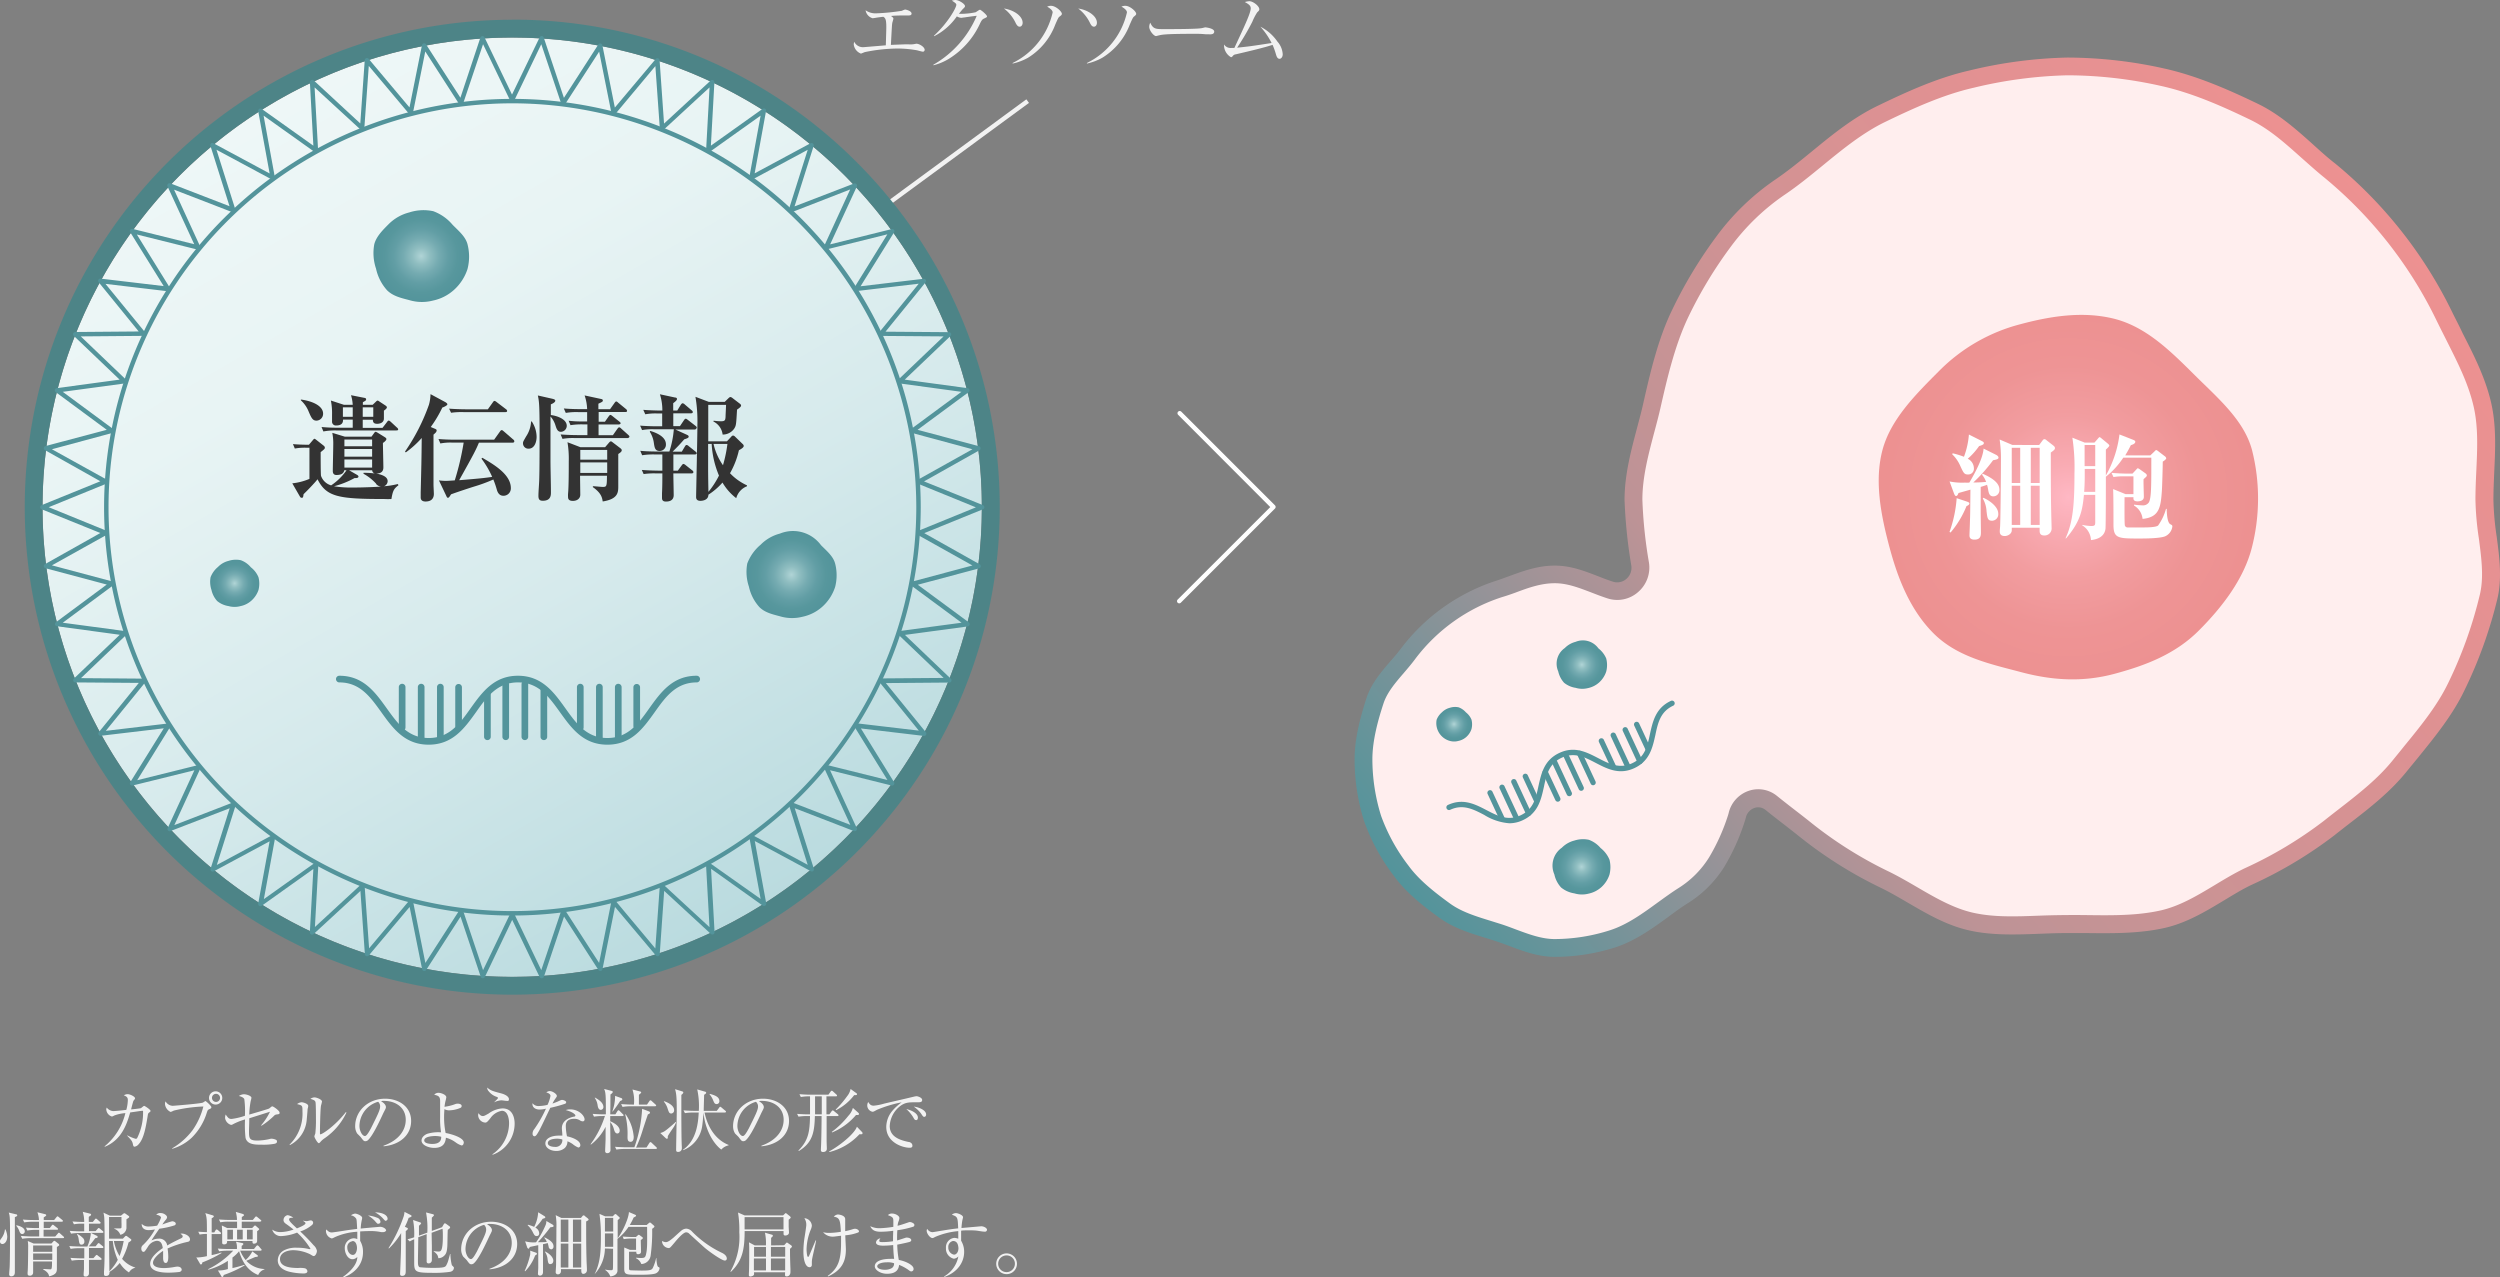 <svg xmlns="http://www.w3.org/2000/svg" xmlns:xlink="http://www.w3.org/1999/xlink" viewBox="0 0 562.05 287.16"><rect x="0" y="0" width="562.05" height="287.16" fill="#808080" stroke="none"/><defs><style>.cls-1{fill:#f2f2f2;}.cls-2{fill:#fff;}.cls-3{fill:#fee;}.cls-4{fill:url(#名称未設定グラデーション_110);}.cls-5{fill:url(#名称未設定グラデーション_128);}.cls-6{fill:url(#名称未設定グラデーション_118);}.cls-7{fill:url(#名称未設定グラデーション_118-2);}.cls-8{fill:url(#名称未設定グラデーション_118-3);}.cls-9{fill:#53949b;}.cls-10{fill:url(#名称未設定グラデーション_122);}.cls-11{fill:#4d8487;}.cls-12{fill:url(#名称未設定グラデーション_118-4);}.cls-13{fill:url(#名称未設定グラデーション_118-5);}.cls-14{fill:#333;}.cls-15{fill:url(#名称未設定グラデーション_118-6);}</style><linearGradient id="名称未設定グラデーション_110" x1="333.95" y1="221.54" x2="538.32" y2="50.05" gradientUnits="userSpaceOnUse"><stop offset="0" stop-color="#53949b"/><stop offset="0.18" stop-color="#8c9398"/><stop offset="0.35" stop-color="#bd9396"/><stop offset="0.45" stop-color="#c69395"/><stop offset="0.8" stop-color="#e29192"/><stop offset="1" stop-color="#ed9191"/></linearGradient><radialGradient id="名称未設定グラデーション_128" cx="465.01" cy="111.8" r="41.82" gradientUnits="userSpaceOnUse"><stop offset="0" stop-color="#ffb8c4"/><stop offset="0.18" stop-color="#f9abb3"/><stop offset="0.44" stop-color="#f29da0"/><stop offset="0.71" stop-color="#ee9495"/><stop offset="1" stop-color="#ed9191"/></radialGradient><radialGradient id="名称未設定グラデーション_118" cx="326.9" cy="162.8" r="3.97" gradientUnits="userSpaceOnUse"><stop offset="0" stop-color="#b0d4d6"/><stop offset="0.18" stop-color="#90bec1"/><stop offset="0.38" stop-color="#75abb1"/><stop offset="0.58" stop-color="#629ea5"/><stop offset="0.78" stop-color="#57979d"/><stop offset="1" stop-color="#53949b"/></radialGradient><radialGradient id="名称未設定グラデーション_118-2" cx="355.64" cy="149.44" r="5.53" xlink:href="#名称未設定グラデーション_118"/><radialGradient id="名称未設定グラデーション_118-3" cx="355.57" cy="194.87" r="6.36" xlink:href="#名称未設定グラデーション_118"/><linearGradient id="名称未設定グラデーション_122" x1="62.34" y1="22.57" x2="167.95" y2="205.48" gradientUnits="userSpaceOnUse"><stop offset="0" stop-color="#eef7f7"/><stop offset="0.26" stop-color="#e8f4f4"/><stop offset="0.6" stop-color="#d6eaec"/><stop offset="1" stop-color="#badbdf"/></linearGradient><radialGradient id="名称未設定グラデーション_118-4" cx="94.69" cy="57.56" r="10.54" xlink:href="#名称未設定グラデーション_118"/><radialGradient id="名称未設定グラデーション_118-5" cx="177.93" cy="129.21" r="9.95" xlink:href="#名称未設定グラデーション_118"/><radialGradient id="名称未設定グラデーション_118-6" cx="52.76" cy="131.14" r="5.42" xlink:href="#名称未設定グラデーション_118"/></defs><g id="レイヤー_2" data-name="レイヤー 2"><g id="デザイン"><path class="cls-1" d="M33.54,250.12c-.27.21-.27.29-.36.89-.4,2.4-.84,5-2,6.22a1.45,1.45,0,0,1-.93.57c-.24,0-.3-.23-.35-.46-.13-.64-.18-.85-1.3-2l.05-.08a9.54,9.54,0,0,0,1.85.77.37.37,0,0,0,.36-.22,12.76,12.76,0,0,0,1.3-6.08c-.57,0-.81.09-2.89.37-.7,2.41-1.82,6.14-5.71,7.72l-.05-.1a13.89,13.89,0,0,0,4.68-7.47,9,9,0,0,0-2.45.52c-.43.22-.47.24-.62.24a1.8,1.8,0,0,1-1.23-1.6A1.19,1.19,0,0,1,24,249a2,2,0,0,0,1.49.8c.17,0,1.1-.08,1.66-.14l1.25-.14a9.19,9.19,0,0,0,.34-2.18c0-.68-.3-.83-.9-1.09a1.69,1.69,0,0,1,.87-.26c.48,0,1.65.51,1.65.94,0,.12-.1.23-.29.47-.08.09-.12.19-.23.6-.07.22-.32,1.22-.37,1.41.3,0,2.09-.22,2.2-.27s.62-.52.74-.52,1.44.83,1.44,1.15C33.84,249.88,33.78,249.93,33.54,250.12Z"/><path class="cls-1" d="M47,249.39c-.29.16-.3.19-.49.71a13.45,13.45,0,0,1-3.46,5.73,10.89,10.89,0,0,1-4.35,2.45l0-.11a15.75,15.75,0,0,0,4.57-4.05,16,16,0,0,0,2.45-5.36,33.75,33.75,0,0,0-6.64.92,4.47,4.47,0,0,1-.72.31,2.2,2.2,0,0,1-1.27-1.77,1.25,1.25,0,0,1,.14-.61,1.94,1.94,0,0,0,1.57,1c.22,0,6-.47,6.73-.7.13,0,.56-.37.67-.37s1.32,1.09,1.32,1.37S47.35,249.22,47,249.39Zm1.47-1.06a1.49,1.49,0,1,1,1.5-1.5A1.49,1.49,0,0,1,48.49,248.33Zm0-2.41a.91.91,0,0,0,0,1.81.91.91,0,1,0,0-1.81Z"/><path class="cls-1" d="M62.14,250.56a.88.88,0,0,0-.53.29,17.26,17.26,0,0,1-2.82,2.24L58.7,253a14,14,0,0,0,2-3.06l-3.55,1.12-1.11.35c0,1.26-.06,2.19-.06,2.68,0,1.82,0,2.33,1.93,2.33a13.47,13.47,0,0,0,2.65-.33A1.83,1.83,0,0,1,61,256a2.58,2.58,0,0,1,1.13.29.47.47,0,0,1,.14.35c0,.28-.17.41-.51.5a13.68,13.68,0,0,1-2.81.21c-1.61,0-3.37,0-3.75-1.55a25.2,25.2,0,0,1-.11-4.13,14.24,14.24,0,0,0-2.73,1.09.84.84,0,0,1-.41.14,1.89,1.89,0,0,1-1.35-1.56,3,3,0,0,1,.13-.78c.58.81.74,1,1.33,1a14.66,14.66,0,0,0,3-.71,19.87,19.87,0,0,0-.14-3.77c-.08-.14-.32-.47-1.22-.68a2.24,2.24,0,0,1,1.11-.39c.63,0,1.72.36,1.72.81a5.68,5.68,0,0,1-.16.68,18.87,18.87,0,0,0-.33,3.08c.47-.14,4.27-1.24,4.46-1.36l.5-.4a.43.43,0,0,1,.22-.09c.26,0,1.63,1,1.63,1.37S62.85,250.47,62.14,250.56Z"/><path class="cls-1" d="M69.15,249.36c0,.37-.16,2-.19,2.33a7,7,0,0,1-3.79,5.75l-.08-.1A9.74,9.74,0,0,0,68,249.85c0-1.31,0-1.31-1.21-1.63a1.86,1.86,0,0,1,1-.41c.41,0,1.49.35,1.49.79C69.33,248.73,69.17,249.25,69.15,249.36ZM73,255.89a4.49,4.49,0,0,0-1,.89c-.08.07-.22.23-.32.23-.3,0-1-1.29-1-1.5s.19-.58.21-.69a25.59,25.59,0,0,0,.14-3.15c0-.59,0-3.51-.1-3.89s-.38-.49-1.14-.74a1.75,1.75,0,0,1,.89-.33c.47,0,1.71.47,1.71.94a8.63,8.63,0,0,1-.22.91c-.16.8-.24,5.23-.24,6.19,0,.07,0,.27.11.27.38,0,3.24-1.82,5.72-5l.13.1A14.51,14.51,0,0,1,73,255.89Z"/><path class="cls-1" d="M86.22,257.71l0-.13c3.39-1.2,5-3.43,5-5.83,0-2.67-2.15-4.25-4.9-4.25a1.24,1.24,0,0,0-.65.09c.85.46,1.09,1,1.09,1.27s0,.28-.54,1.31c-1,2.16-2.5,5.34-3.57,6.23a.91.91,0,0,1-.51.17c-.36,0-.5-.21-1-.87-.11-.16-.74-.74-.85-.88a3,3,0,0,1-.44-1.62c0-3.4,2.87-6.19,6.73-6.19,3.07,0,5.85,1.78,5.85,5S89.84,257.39,86.22,257.71Zm-1.25-10a5.75,5.75,0,0,0-4.16,5.43c0,1.08.62,2.26,1.24,2.26.42,0,1-1.12,1.31-1.66,1.58-3.17,2.1-4.2,2.1-5A1.36,1.36,0,0,0,85,247.69Z"/><path class="cls-1" d="M103.76,257.52a4.73,4.73,0,0,1-1.39-.74,6.33,6.33,0,0,0-2.12-1c-.09.9-.38,2.29-2.64,2.29-1.18,0-2.84-.59-2.84-1.66,0-.82.85-1.38,1.39-1.54a8.62,8.62,0,0,1,3-.3,20,20,0,0,1-.21-3.49c0-.32,0-3.33,0-3.45,0-.94-.19-1.29-1.33-1.5a1.2,1.2,0,0,1,1-.44c.55,0,1.72.43,1.72,1a6.91,6.91,0,0,1-.19.87,11.38,11.38,0,0,0-.22,1.27,10.69,10.69,0,0,0,2.51-.64,1.73,1.73,0,0,1,.48-.07c.22,0,.87.09.87.52a.45.45,0,0,1-.22.41,6.78,6.78,0,0,1-2.66.58,2.36,2.36,0,0,1-1-.27c0,.29-.07.87-.07,1.7a17.31,17.31,0,0,0,.35,3.66c1.5.27,4.08,1.09,4.08,2.15C104.22,257.25,104.09,257.52,103.76,257.52Zm-5.91-2.12c-.82,0-2.47.17-2.47,1,0,.64,1.14.78,1.82.78,1.9,0,2-1.06,2-1.61A5.48,5.48,0,0,0,97.85,255.4Z"/><path class="cls-1" d="M110.77,259.61l-.08-.1a8.49,8.49,0,0,0,3.76-7c0-1-.3-2.78-1.61-2.78a3.92,3.92,0,0,0-2.58,1.65c-.65.8-.84,1-1.17,1a1.7,1.7,0,0,1-1.59-1.69,2.12,2.12,0,0,1,.06-.43c.31.38.55.65,1,.65.2,0,.3,0,1.31-.58a5.81,5.81,0,0,1,3.1-1.14c2.35,0,2.73,2.26,2.73,3.41A7.45,7.45,0,0,1,110.77,259.61Zm3.1-12.11c-.18,0-1-.13-1.16-.13a4.73,4.73,0,0,0-1.66.47l0,0c.86-.83.89-.86.89-1s-.08-.16-.25-.24a3.8,3.8,0,0,1-1.84-1.28,1.13,1.13,0,0,1-.31-.82c.72.67,1.28.83,3.16,1.32,1.1.3,1.72.81,1.72,1.3S114.12,247.5,113.87,247.5Z"/><path class="cls-1" d="M127,248.16a29.48,29.48,0,0,1-3.28.9c-.41.82-2.13,4.49-2.54,5.2s-.7,1.2-1,1.2c-.11,0-.45-.06-.45-.6a1.57,1.57,0,0,1,.38-1,27.35,27.35,0,0,0,2.63-4.61,6,6,0,0,1-1.43.2c-.93,0-1.72-.49-1.59-1.43a1.67,1.67,0,0,0,1.53.63,8.32,8.32,0,0,0,1.85-.26,8.6,8.6,0,0,0,.66-2c0-.18-.09-.56-.93-.78a1.13,1.13,0,0,1,.78-.31c.61,0,1.58.66,1.58,1.07,0,.16,0,.16-.4.73a7,7,0,0,0-.58,1c.31-.11.85-.3,1.18-.45.7-.32.78-.37,1-.37s.9.22.9.52A.38.38,0,0,1,127,248.16Zm4,3.94a1.14,1.14,0,0,1-.56-.18,2.26,2.26,0,0,0-1.34-.39c-1.66,0-1.9.9-1.9,1.64a12.48,12.48,0,0,0,.27,2.29c1.27.27,3,.94,3,2a.5.5,0,0,1-.45.53,4.77,4.77,0,0,1-1.21-.73,4.87,4.87,0,0,0-1.24-.67,2,2,0,0,1-.6,1.51,2.89,2.89,0,0,1-1.91.66c-1.31,0-2.45-.71-2.45-1.69,0-1.19,1.44-1.76,3-1.76.35,0,.59,0,.82,0,0-.55-.11-1.3-.11-1.66,0-1.74,1.68-2.42,2.77-2.62.12,0,.27-.07.27-.26s-.57-.79-2.17-1.2a3,3,0,0,1,1-.16c2,0,3.23,1.48,3.23,2.22A.41.41,0,0,1,130.94,252.1ZM125.23,256c-.6,0-2.07.13-2.07,1,0,.67,1,.84,1.55.84a1.51,1.51,0,0,0,1.71-1.66A3.77,3.77,0,0,0,125.23,256Z"/><path class="cls-1" d="M135.41,250.91a10.88,10.88,0,0,0-1.87.14l-.3-.63c1,.08,2,.11,2.42.11h.55c0-2.24,0-3.84-.09-4.5a3.39,3.39,0,0,0-.3-1.21l1.75.45a.25.25,0,0,1,.19.22c0,.22-.39.49-.52.57,0,.5,0,3.78-.05,4.47h1.16l.46-.73s.12-.19.25-.19.22.12.28.18l.7.71c.11.11.16.14.16.24s-.14.17-.25.17h-2.76c0,.17,0,1,0,1.19.1,0,2.13.83,2.13,2.08,0,.53-.34.65-.52.65-.5,0-.66-.55-.79-1a4,4,0,0,0-.82-1.59c0,1,.06,5.36.06,6.25a.68.68,0,0,1-.71.76.44.44,0,0,1-.49-.48c0-.42.1-2.32.1-2.72,0-1.59,0-2.05,0-2.71a11.87,11.87,0,0,1-3.31,4l-.06-.11a21.66,21.66,0,0,0,3.23-6.36Zm-1.65-4.16c.56.32,1.9,1.06,1.9,2.14a.62.62,0,0,1-.58.63c-.54,0-.67-.7-.72-1a3.78,3.78,0,0,0-.64-1.68Zm5.93.13a.3.3,0,0,1,.22.27c0,.14-.09.24-.49.38a25.06,25.06,0,0,1-1.69,2.37l-.08,0a10.27,10.27,0,0,0,.64-3.53Zm5.66,11.1.63-1c.07-.1.15-.21.26-.21s.22.11.3.19l1,.94a.29.29,0,0,1,.14.23c0,.14-.13.18-.24.18h-7a10.81,10.81,0,0,0-1.86.14l-.32-.63c1.08.09,2.2.11,2.44.11h1.92a30,30,0,0,0,1.74-8.65l1.57.6a.29.29,0,0,1,.2.25c0,.19-.17.3-.47.41-.25.7-.9,2.68-1.19,3.58A27.68,27.68,0,0,1,143,258Zm.11-9.65.52-.75c.05-.08.13-.21.24-.21a.51.51,0,0,1,.3.17l.84.76c.08.07.16.14.16.24s-.13.17-.24.17h-5.47a11,11,0,0,0-1.85.15l-.32-.64c1,.08,2,.11,2.44.11h.44a8.38,8.38,0,0,0-.33-3.39l1.69.44c.08,0,.27.09.27.22s-.3.38-.51.52v2.21Zm-4.79,2.2a10.3,10.3,0,0,1,1.8,5c0,.35,0,1.17-.71,1.17s-.68-.67-.68-1.22a17.43,17.43,0,0,0-.53-4.95Z"/><path class="cls-1" d="M151.13,253.88c-.64.94-.79,1.2-1,1.55,0,.11.07.6-.19.6a.69.69,0,0,1-.28-.16l-1.22-1.15a3.19,3.19,0,0,0,1.28-.62c.65-.49,1.82-1.5,2.2-1.88l.08.1A6.58,6.58,0,0,1,151.13,253.88Zm-.21-3.54c-.46,0-.55-.3-.79-1a4.5,4.5,0,0,0-.87-1.66l0-.12c.75.23,2.29.93,2.29,2A.69.69,0,0,1,150.92,250.34Zm2.26-4.19c0,.57,0,1.39,0,2.1,0,2.12,0,8,.11,9.62,0,.06,0,.19,0,.31a.79.79,0,0,1-.85.79c-.18,0-.43,0-.43-.46,0-1.35.14-7.41.14-8.64,0-3.61-.14-4.1-.38-5l1.59.49c.14.05.26.11.26.24S153.43,246,153.18,246.15Zm10.61,11.35a3.05,3.05,0,0,0-1.63.95c-1.91-1.44-3.68-4.69-4-8.33h0c-.06.89-.17,2.21-.3,3.07a6.82,6.82,0,0,1-4.25,5.39l-.05-.1c3.15-2.18,3.4-6.32,3.53-8.36h-1.23a10.82,10.82,0,0,0-1.87.14l-.32-.63c1.25.11,2.41.11,2.44.11h1a17.53,17.53,0,0,0-.36-4.82l1.69.49c.08,0,.32.08.32.25s-.1.22-.46.48c0,.5-.09,3-.09,3.6h2.94l.52-.69c.06-.1.16-.23.25-.23a.58.58,0,0,1,.3.18l.84.71c.06,0,.16.13.16.24s-.16.17-.24.17H158.4c.57,2.78,2.15,6,5.42,7.29Zm-2.67-9.28c-.43,0-.56-.28-.79-.85a4.5,4.5,0,0,0-.81-1.34l.06-.11c1,.28,2.15.63,2.15,1.61A.62.62,0,0,1,161.12,248.22Z"/><path class="cls-1" d="M171.18,257.71v-.13c3.38-1.2,5-3.43,5-5.83,0-2.67-2.15-4.25-4.9-4.25a1.26,1.26,0,0,0-.65.09c.86.46,1.09,1,1.09,1.27s0,.28-.53,1.31c-1,2.16-2.5,5.34-3.58,6.23a.9.9,0,0,1-.5.17c-.37,0-.51-.21-1-.87-.11-.16-.75-.74-.86-.88a3,3,0,0,1-.44-1.62c0-3.4,2.88-6.19,6.73-6.19,3.07,0,5.85,1.78,5.85,5S174.8,257.39,171.18,257.71Zm-1.25-10a5.74,5.74,0,0,0-4.15,5.43c0,1.08.61,2.26,1.23,2.26.43,0,1-1.12,1.31-1.66,1.58-3.17,2.1-4.2,2.1-5A1.36,1.36,0,0,0,169.93,247.69Z"/><path class="cls-1" d="M188.32,250.91h-2.48c0,.74,0,1.83,0,2.93,0,1.66,0,1.85,0,2.73,0,.27.05,1.44.05,1.68,0,.74-.73.74-.85.74-.41,0-.49-.22-.49-.46s.06-1.2.06-1.39c.08-2.34.1-5.44.1-5.82v-.41h-1.51c-.09,3.73-.55,6-3.6,7.86l-.1-.11c2.33-2.33,2.53-4.37,2.61-7.75h-.72a12,12,0,0,0-1.87.14l-.32-.63c1,.08,2,.11,2.44.11h.47v-4.05a10.64,10.64,0,0,0-2.07.15l-.31-.64c1.09.1,2.22.12,2.43.12h4.08l.5-.7c.1-.13.16-.19.26-.19s.17.06.28.16l.76.69a.34.34,0,0,1,.14.26c0,.12-.12.15-.23.15h-2.15v4.05h.66l.49-.68c.11-.14.16-.2.25-.2a.51.51,0,0,1,.33.17l.83.68a.35.35,0,0,1,.15.24C188.55,250.85,188.44,250.91,188.32,250.91Zm-3.57-4.43h-1.51v4.05h1.51ZM193.6,255a3.53,3.53,0,0,1-.38,0,13.68,13.68,0,0,1-6.75,4l-.05-.14c2.26-1.22,5.66-3.91,6.23-5.55l1.15,1.19a.36.36,0,0,1,.11.28C193.91,255,193.76,255,193.6,255Zm-1.14-4.34a14,14,0,0,1-5.39,3.94l-.06-.13a19.74,19.74,0,0,0,3.73-3.63,4,4,0,0,0,1-1.76L193,250.2a.3.3,0,0,1,.11.25C193.12,250.61,193,250.72,192.46,250.67Zm-.41-4.47a11.75,11.75,0,0,1-4.08,3.4l-.09-.14a22.19,22.19,0,0,0,2.57-3,3.72,3.72,0,0,0,.78-1.63l1.29.94a.29.29,0,0,1,.16.25C192.68,246.22,192.33,246.23,192.05,246.2Z"/><path class="cls-1" d="M206.38,247.81c-2,0-2.62,0-3.68.63a6,6,0,0,0-2.67,4.72c0,2.64,2.78,3.25,4.2,3.57.24,0,.9.19.9.87,0,.41-.39.44-.6.44-1.63,0-5.28-1.2-5.28-4.68a5.67,5.67,0,0,1,1.3-3.54,11.23,11.23,0,0,1,2.18-2,28.21,28.21,0,0,0-5.6,1.7c-.68.39-.76.42-1,.42a1.45,1.45,0,0,1-.93-2.19c.3.47.54.83,1.23.83a12.44,12.44,0,0,0,2.33-.46c1.88-.45,4.91-1.13,6.79-1.59a3.55,3.55,0,0,1,.51-.08c.24,0,1.26.3,1.26.84S206.82,247.81,206.38,247.81Zm-.44,4c-.27,0-.32-.07-.7-.73a8.27,8.27,0,0,0-1.48-1.74c1.06.22,2.6.92,2.6,1.91C206.36,251.54,206.27,251.83,205.94,251.83Zm1.85-.73c-.24,0-.29-.08-.75-.77a7,7,0,0,0-1.61-1.52c1,.09,2.78.74,2.78,1.78C208.21,251,207.88,251.1,207.79,251.1Z"/><path class="cls-1" d="M.54,279.68A.53.53,0,0,1,0,279.1c0-.24,0-.29.32-.71a4,4,0,0,0,.79-2h.11A4.33,4.33,0,0,1,1.63,278C1.63,279.05,1.06,279.68.54,279.68Zm2.8-6c0,.53,0,8.76,0,11,0,.21,0,1.16,0,1.36,0,.83-.58.91-.82.91a.45.45,0,0,1-.46-.51c0-.25.1-1.38.11-1.61.08-1.88.08-6.33.08-8.32,0-3-.08-3.27-.28-3.9L3.6,273c.15,0,.27.09.27.25S3.87,273.38,3.34,273.64ZM5,277.44c-.39,0-.55-.38-.69-.76a3.51,3.51,0,0,0-.65-1.09l0-.11c.24,0,1.91.35,1.91,1.36A.6.6,0,0,1,5,277.44Zm9.24.91H6.83A11,11,0,0,0,5,278.5l-.31-.64c1,.08,2,.12,2.43.12H8.81c0-.38,0-1.06,0-1.48H8a11,11,0,0,0-1.86.15L5.83,276c1.08.08,2.2.1,2.44.1h.5c0-.48,0-.95,0-1.43H7.32a11.1,11.1,0,0,0-1.87.15l-.31-.64c1.07.1,2.19.11,2.43.11H8.76a5.86,5.86,0,0,0-.35-1.75l1.76.44c.18.05.22.14.22.24s-.07.16-.56.47v.6h2.34l.51-.63c.11-.13.16-.2.25-.2s.16.06.29.17l.77.63c.06.06.16.14.16.24s-.14.17-.24.17H9.83v1.43h1.35l.44-.56c.09-.12.16-.2.25-.2s.16.06.29.17l.72.57c.08.06.16.11.16.24s-.12.15-.24.15h-3V278h2.61l.57-.65c.09-.11.17-.21.25-.21s.15.05.29.18l.72.64c.12.1.16.15.16.26S14.31,278.35,14.2,278.35ZM13.28,280c0,.05-.33.24-.49.35,0,1.1,0,2.78,0,3.11s0,1.38,0,1.61c0,.78,0,1.46-1.74,1.88-.08-.34-.2-.94-1.34-1.54v-.12c.25,0,1.36.08,1.6.08s.41,0,.38-1.77H7.45v1.69c0,.12,0,.67,0,.78a.7.7,0,0,1-.75.73c-.28,0-.49-.11-.49-.41a1.57,1.57,0,0,1,0-.37c.09-.69.12-4.61.12-5.63A7.36,7.36,0,0,0,6.24,279l1.32.57h4l.41-.45c.08-.08.15-.16.24-.16s.18.06.3.16l.6.47c.14.11.18.19.18.24A.16.16,0,0,1,13.28,280Zm-1.53,0H7.45v1.43h4.3Zm0,1.81H7.45v1.43h4.3Z"/><path class="cls-1" d="M23,280.58H20v2.28H21l.48-.54c.16-.17.17-.19.24-.19s.12,0,.28.16l.7.54a.31.31,0,0,1,.14.24c0,.14-.13.17-.24.17H20c0,.46,0,2.53,0,3a.7.7,0,0,1-.79.75c-.28,0-.41-.09-.41-.44,0-.2.08-1.14.08-1.33,0-.94,0-1.51,0-1.94H18a9.88,9.88,0,0,0-1.86.14l-.3-.63c1.07.09,2.19.11,2.42.11h.69c0-1.61,0-1.8,0-2.28h-1.2a11,11,0,0,0-1.87.15l-.3-.64c1.08.1,2.2.11,2.42.11h1.64a10.43,10.43,0,0,0,.76-2.68c0-.08,0-.15,0-.35H17.84a11.58,11.58,0,0,0-1.87.14l-.3-.63c1,.09,2.14.11,2.42.11h.84V275.1h-.45a9.88,9.88,0,0,0-1.86.14l-.32-.63c.95.08,1.95.11,2.63.11a7.43,7.43,0,0,0-.33-2.28l1.7.43a.24.24,0,0,1,.18.22c0,.11-.07.17-.19.25a2.87,2.87,0,0,0-.33.24v1.14h.91l.44-.55c.13-.16.18-.21.26-.21s.2.11.28.17l.63.56c.08.08.15.14.15.23s-.13.18-.24.18H20v1.69h1.48l.46-.52c.09-.11.17-.19.24-.19a.59.59,0,0,1,.3.16l.61.52a.33.33,0,0,1,.16.24c0,.15-.13.17-.24.17H20.41l1.41.69a.29.29,0,0,1,.14.21c0,.21-.16.24-.55.3-.11.16-.95,1.28-1.45,1.83h1.53l.43-.53c.09-.13.15-.19.23-.19s.16,0,.3.16l.65.53a.31.31,0,0,1,.14.24C23.24,280.57,23.12,280.58,23,280.58Zm-4.67-.76c-.46,0-.52-.34-.65-1.26a2.6,2.6,0,0,0-.39-1.09l.06-.06a4.27,4.27,0,0,1,1.25.88,1.08,1.08,0,0,1,.37.84A.64.64,0,0,1,18.34,279.82ZM29,286.07a6.51,6.51,0,0,1-2.08-2.13,8.89,8.89,0,0,1-2.3,2c0,.32,0,.92-.83.92-.33,0-.41-.19-.41-.43,0,0,0-.49,0-.53.11-1.38.14-3.23.14-5.47,0-1.44,0-6.17-.1-6.91a9,9,0,0,0-.16-.89l1.43.67h2.51l.46-.38c.14-.11.21-.16.3-.16a.33.33,0,0,1,.22.08l.74.52a.25.25,0,0,1,.13.21c0,.14-.06.19-.62.55,0,.32,0,1.82,0,2a1.66,1.66,0,0,1-1.38,1.48,2.24,2.24,0,0,0-1.37-1.35v-.08c.35,0,.69,0,1.06,0s.5,0,.57-.19a11.16,11.16,0,0,0,0-1.2v-1.17H24.52c0,.52,0,1.14,0,4.87h3.1l.52-.54a.32.32,0,0,1,.21-.1.48.48,0,0,1,.19.08l.87.65a.26.26,0,0,1,.12.19c0,.21-.42.44-.64.57a14.68,14.68,0,0,1-1.44,3.68,6.23,6.23,0,0,0,2.95,1.95v.06A2.13,2.13,0,0,0,29,286.07ZM25.36,279h-.84c0,.61.07,6.33.07,6.81a10.89,10.89,0,0,0,1.89-2.58A13.11,13.11,0,0,1,25.36,279Zm.24,0a10.24,10.24,0,0,0,1.28,3.38,19.35,19.35,0,0,0,.93-3.38Z"/><path class="cls-1" d="M42.11,279.21a22.7,22.7,0,0,0-4.44,1.48,11.53,11.53,0,0,1,.16,1.87c0,.33,0,1.38-.57,1.38s-.59-.91-.59-1.17,0-1.32,0-1.55c-1.06.66-2.27,1.81-2.27,2.67,0,1.2,2.08,1.2,2.53,1.2a14.25,14.25,0,0,0,2.42-.27,2.93,2.93,0,0,1,.56-.06c.68,0,.94.41.94.69s-.28.46-.49.51a21.46,21.46,0,0,1-2.41.16c-.87,0-4.19,0-4.19-2,0-1.49,1.94-2.93,2.84-3.53-.14-.84-.36-1.63-1.36-1.63a2.69,2.69,0,0,0-2,1.36c-.71,1.11-.78,1.12-1,1.12s-.46-.26-.46-.64a.94.94,0,0,1,.35-.87,14.24,14.24,0,0,0,2.71-3.53,8.58,8.58,0,0,1-1.41.16c-1.08,0-1.6-.58-1.57-1.41a2.09,2.09,0,0,0,1.63.59,12.11,12.11,0,0,0,1.84-.19,8.85,8.85,0,0,0,.87-1.8c0-.23-.35-.56-1.08-.65a1.17,1.17,0,0,1,1-.38c.78,0,1.44.58,1.44.92a.94.94,0,0,1-.25.55,9.42,9.42,0,0,0-.82,1.11,19.53,19.53,0,0,1,2.2-.73c.38,0,.83.22.83.54a.43.43,0,0,1-.33.39,18.53,18.53,0,0,1-3.37.74c-1.42,2.06-1.56,2.28-1.77,2.66a3.52,3.52,0,0,1,1.62-.43,1.79,1.79,0,0,1,1.92,1.54c1.08-.64,2.63-1.38,3.09-1.6.28-.14.39-.25.39-.46s-.12-.3-.49-.57a1,1,0,0,1,.33-.05c.57,0,1.81.46,1.81,1.35C42.65,279.08,42.44,279.15,42.11,279.21Z"/><path class="cls-1" d="M45.48,283.82c0,.15-.06.45-.29.45s-.22-.16-.3-.29l-.76-1.29a2.85,2.85,0,0,0,.51,0,11.72,11.72,0,0,0,1.88-.28c0-1.66,0-3.3,0-5a8.84,8.84,0,0,0-1.63.14l-.32-.63c.35,0,.9.07,1.95.09,0-.47,0-2.75-.07-3a4.41,4.41,0,0,0-.3-1.28l1.6.48c.16.05.32.11.32.25s-.15.25-.48.43v3.18h.59l.28-.48c.06-.09.17-.19.24-.19a.63.63,0,0,1,.3.16l.54.47c.09.08.15.13.15.24s-.12.18-.23.18H47.58v4.72a15.75,15.75,0,0,0,2.17-.58l.06.12A26.51,26.51,0,0,1,45.48,283.82Zm12.57,2.83c-1.19-.5-3.21-1.59-4.3-5.36a7.93,7.93,0,0,1-1.49,1.44v2.36a27.52,27.52,0,0,0,2.67-.73l.08.13a26.93,26.93,0,0,1-4.73,2.16c0,.18-.11.43-.28.43s-.16,0-.3-.28L49,285.63a7.18,7.18,0,0,0,2.23-.32v-1.85a15.48,15.48,0,0,1-4.38,2l-.06-.12a19.28,19.28,0,0,0,5.64-4.16H51.12a11.58,11.58,0,0,0-1.85.14l-.31-.62c.8.07,1.61.1,2.42.1h1.88a3.75,3.75,0,0,0-.21-1.64l1.39.3c.11,0,.27.07.27.22s-.24.33-.38.41v.71H57.1l.5-.63c.07-.08.19-.19.27-.19a.62.62,0,0,1,.29.17l.52.62c.11.14.16.16.16.23s-.16.18-.24.18H54a8,8,0,0,0,1.23,2.1,6.6,6.6,0,0,0,1.5-1.94l1,.74c.18.13.25.17.25.3s-.06.17-.61.22c-.29.13-1.68.73-2,.85a5.89,5.89,0,0,0,4.08,1.85v.1A2.16,2.16,0,0,0,58.05,286.65Zm.44-12H54.35v1.44h2.34l.41-.42a.36.36,0,0,1,.22-.15.34.34,0,0,1,.2.08l.57.51c.13.11.18.17.18.24s-.07.18-.46.44v1.09c0,.11,0,.95,0,1.11,0,.61-.67.61-.73.61-.33,0-.32-.28-.32-.6h-5.7c0,.32,0,.76-.68.76-.43,0-.43-.25-.43-.43s0-1.18,0-1.37c0-.71,0-1.43-.08-2.45l1.2.58H53.3c0-.33,0-1.06,0-1.44h-1.9a9.23,9.23,0,0,0-1.86.15l-.32-.64c1,.08,2,.11,2.43.11h1.63a7,7,0,0,0-.27-1.81l1.55.45c.14.05.29.15.29.26s0,.14-.49.44v.66h2.48l.49-.6c.06-.08.17-.19.24-.19a.59.59,0,0,1,.3.16l.72.6c.08.07.16.13.16.24S58.6,274.62,58.49,274.62Zm-6.12,1.82H51.11v2.17h1.26Zm2.2,0H53.3v2.17h1.27Zm2.24,0H55.52v2.17h1.29Z"/><path class="cls-1" d="M70.55,282.39c-.11,0-.19,0-.85-.42a9.24,9.24,0,0,0-3.69-.9c-1.64,0-3.06.67-3.06,2,0,1.75,2.3,2,4.11,2a5.51,5.51,0,0,1,1.5.07.76.76,0,0,1,.55.65c0,.46-.57.51-.85.51A14.06,14.06,0,0,1,65,285.9c-.81-.21-2.55-.83-2.55-2.57a2.59,2.59,0,0,1,1.38-2.22,5.73,5.73,0,0,1,3-.59,10.47,10.47,0,0,1,2.67.3.62.62,0,0,0,.18,0c.06,0,.11,0,.11-.09a16.59,16.59,0,0,0-3-3.62,11,11,0,0,1-3.59.79,2,2,0,0,1-2-1.46A3.18,3.18,0,0,0,63,277a9.2,9.2,0,0,0,3-.58c-1-.78-1.31-1-1.66-1.24-.6-.39-.6-.74-.6-.9a1.13,1.13,0,0,1,.92-1.09,3.05,3.05,0,0,1,1.28.56,5.43,5.43,0,0,0-.73.08.36.36,0,0,0-.22.34c0,.37.79,1.09,1.76,2,.53-.21,1.93-.78,1.93-1.15,0-.19-.19-.31-.54-.53v-.06a4.49,4.49,0,0,0,.83.11c.14,0,.72-.17.85-.17a.54.54,0,0,1,.58.52.69.69,0,0,1-.23.49,7.93,7.93,0,0,1-2.67,1.48,39.72,39.72,0,0,1,3,3.09,2.2,2.2,0,0,1,.75,1.26C71.25,281.75,70.87,282.39,70.55,282.39Z"/><path class="cls-1" d="M86.22,277a3.35,3.35,0,0,1-.54,0,11,11,0,0,0-2.45-.23c-.14,0-1,0-2.26.08,0,1.19,0,1.51,0,2.12a4.8,4.8,0,0,1,.64,2.53c0,3.16-2.34,5-4.54,5.74l-.06-.1c.85-.6,3.32-2.45,3.32-4.56a1.5,1.5,0,0,1-1.08.52c-1.09,0-1.74-1.38-1.74-2.48a2.15,2.15,0,0,1,2-2.23,2,2,0,0,1,.82.19c0-.9,0-1.27,0-1.66a14.25,14.25,0,0,0-5.12,1.25,2.58,2.58,0,0,1-.6.26,1.76,1.76,0,0,1-1.33-1.61,1.27,1.27,0,0,1,.07-.42c.47.45.71.68,1.24.68.32,0,2.69-.38,3.18-.46.7-.11,1.79-.24,2.53-.34-.11-1.89-.11-2.1-.24-2.32a1.77,1.77,0,0,0-1.17-.73,2.19,2.19,0,0,1,.92-.39c.46,0,1.61.49,1.61.95a2,2,0,0,1-.09.53,12.22,12.22,0,0,0-.24,1.89c.29-.05,4.27-.4,4.36-.4.62,0,1.36.41,1.36.85C86.72,276.82,86.47,277,86.22,277Zm-7,2.07a1.28,1.28,0,0,0-1.14,1.41c0,.87.57,1.65,1.25,1.65s.93-1,.93-1.54C80.26,280.2,80.13,279,79.22,279Zm5.84-3.92c-.2,0-.26-.06-.83-.71a7.45,7.45,0,0,0-1.49-1.18,7.05,7.05,0,0,1,2,.49,1.07,1.07,0,0,1,.8.93A.44.44,0,0,1,85.06,275.11Zm1.71-.68c-.17,0-.2,0-.76-.64a6.86,6.86,0,0,0-1.7-1.27c1.51,0,2.83.54,2.83,1.47A.41.41,0,0,1,86.77,274.43Z"/><path class="cls-1" d="M91.87,273.8a13.14,13.14,0,0,1-.85,2l.52.24a.24.24,0,0,1,.16.19c0,.14-.16.3-.48.54,0,.54,0,1,0,1.53,0,1.17,0,6.31,0,7.35,0,.52,0,1.19-.79,1.19-.43,0-.48-.22-.48-.49,0-.07.12-2.72.13-3.32.1-2.4.08-2.58.11-5.82a16.23,16.23,0,0,1-2.76,3.48l-.08-.1a33,33,0,0,0,3.41-7.14,4.75,4.75,0,0,0,.18-1l1.45.74a.26.26,0,0,1,.14.21C92.55,273.52,92.35,273.64,91.87,273.8Zm9.34,12.13a23.64,23.64,0,0,1-3.81.23c-4,0-4.28-.19-4.28-2.27,0-1.14,0-4,0-5.28a6.51,6.51,0,0,0-1,.49l-.51-.49a15.43,15.43,0,0,0,1.5-.44,16.21,16.21,0,0,0-.25-3.89l1.63.55c.06,0,.19.09.19.17s-.11.27-.49.57c0,.35,0,1.92,0,2.23l1.88-.68a18.8,18.8,0,0,0-.29-4.54l1.55.4c.08,0,.24.13.24.21s-.18.3-.49.55c0,.13,0,.41,0,3l2.3-.84.34-.58c.09-.16.17-.29.3-.29a.67.67,0,0,1,.31.14l.71.52a.36.36,0,0,1,.16.24c0,.14-.19.35-.53.55-.05.59-.07,3.15-.1,3.67-.09,1.17-.19,1.8-.9,2.33a1.86,1.86,0,0,1-1.12.39c-.13-.63-.16-.84-1.06-1.55v-.06a8.17,8.17,0,0,0,1.07.11c.52,0,1,0,1-3.45,0-.58,0-1.13-.07-1.67l-2.45.9c0,.47.05,2.62.05,3.05s0,2.67,0,3.1a.73.73,0,0,1-.75.74.4.4,0,0,1-.42-.43c0-.15,0-.82,0-1,0-.9,0-1,0-5.15l-1.88.69c0,.86-.08,4.74-.08,5.16,0,.9,0,1.43.42,1.59a29.25,29.25,0,0,0,3.17.14c2.21,0,2.52-.17,2.75-.52a5.52,5.52,0,0,0,.52-1.28l.36-1.31h.08a10.61,10.61,0,0,0,.33,2.51c.06.08.46.43.46.53S102.07,285.74,101.21,285.93Z"/><path class="cls-1" d="M110.05,285.37v-.12c3.38-1.2,5-3.43,5-5.84,0-2.67-2.15-4.25-4.9-4.25a1.26,1.26,0,0,0-.65.1c.86.45,1.09,1,1.09,1.26s0,.29-.53,1.31c-1,2.17-2.5,5.35-3.58,6.23a.9.9,0,0,1-.5.18c-.37,0-.51-.21-1-.87-.11-.16-.74-.75-.86-.89a3,3,0,0,1-.44-1.61c0-3.4,2.88-6.2,6.74-6.2,3.06,0,5.85,1.79,5.85,5S113.67,285.06,110.05,285.37Zm-1.24-10a5.76,5.76,0,0,0-4.16,5.44c0,1.07.61,2.26,1.23,2.26.43,0,1-1.12,1.31-1.66,1.58-3.18,2.11-4.21,2.11-5A1.4,1.4,0,0,0,108.81,275.35Z"/><path class="cls-1" d="M120.31,282.24a10.24,10.24,0,0,1-2.26,3.58l-.09-.1a17,17,0,0,0,1.23-3.63,4,4,0,0,0,0-.92l1.18.41c.18.06.34.11.34.28S120.5,282.18,120.31,282.24Zm3.65-1.36a.64.64,0,0,1-.61-.55c0-.14-.18-.74-.21-.87a9.6,9.6,0,0,1-1.06.25c0,3.62,0,4,0,4.78,0,.22,0,1.22,0,1.42s0,.87-.71.87a.41.41,0,0,1-.43-.43c0-.08.07-1.13.07-1.34,0-1.41,0-3.67,0-5.07-.3.06-1.66.34-1.93.41,0,.2-.2.39-.28.39s-.25-.19-.28-.3l-.46-1.37a6.89,6.89,0,0,0,2.46.22,20.92,20.92,0,0,0,2.15-3.89,2.17,2.17,0,0,0,.16-.9l1.33.77c.16.1.3.19.3.37s-.22.23-.74.28a34.47,34.47,0,0,1-2.79,3.35c1.14,0,1.58,0,2-.08a3,3,0,0,0-.56-.9l.07-.11c.91.47,2,1.06,2,2A.64.64,0,0,1,124,280.88ZM122,274a11.39,11.39,0,0,1-1.65,2,1.46,1.46,0,0,1,.87,1.26c0,.51-.31.63-.57.63-.42,0-.55-.23-.93-1a5.51,5.51,0,0,0-1.1-1.44l.07-.11a8.58,8.58,0,0,1,1.4.49,8.06,8.06,0,0,0,.9-3.29l1.31.81c.22.14.3.2.3.33S122.43,273.91,122,274Zm1.78,10.21c-.49,0-.55-.31-.66-1a3.43,3.43,0,0,0-.62-1.78l.05-.07c1,.48,1.85,1.31,1.85,2.09C124.39,283.56,124.36,284.17,123.77,284.17Zm8-9.51c0,2.65,0,5.72.08,8.33,0,.68.09,1.75.09,2.42a.83.83,0,0,1-.77.94c-.45,0-.51-.33-.49-1.06h-4.59a2.19,2.19,0,0,1,0,.62c0,.11-.19.55-.65.55a.49.49,0,0,1-.52-.56c0-.07.09-1.35.09-1.6,0-2,.07-4.05.07-8.28a13.86,13.86,0,0,0-.16-2.87l1.25.62h4.44l.33-.41a.31.31,0,0,1,.54,0l.6.47c.19.16.24.25.24.35S132.11,274.42,131.73,274.66Zm-4-.51h-1.71v5h1.71Zm0,5.39h-1.71v5.38h1.71Zm2.89-5.39h-1.86v5h1.86Zm0,5.39h-1.86v5.38h1.86Z"/><path class="cls-1" d="M136,280.68a8.71,8.71,0,0,1-2.33,5.78v0c1.28-2.49,1.42-5.2,1.42-8.26a36,36,0,0,0-.32-5.3l1.25.55h1.74l.35-.35c.11-.11.16-.15.24-.15s.15,0,.28.15l.54.48a.34.34,0,0,1,.16.25c0,.08-.07.16-.46.48,0,.64,0,3.47,0,4.06,1.22-1.61,2.52-4.68,2.52-5.88l1.4.6c.11.05.21.11.21.22s-.13.22-.54.4a14.86,14.86,0,0,1-.87,1.69h3.8l.42-.37c.15-.12.21-.19.3-.19a.66.66,0,0,1,.32.19l.51.45c.11.09.19.17.19.26s-.07.23-.51.51a39.44,39.44,0,0,1-.33,5.93,2.2,2.2,0,0,1-2.11,2,2.33,2.33,0,0,0-1.2-1.31v-.1c.38,0,.67.05,1,.05.72,0,1.06,0,1.23-.71.32-1.28.3-2.36.27-6.29h-4.17a11.31,11.31,0,0,1-2.49,2.7c0,1,0,6.69,0,7.24-.1.71-.68,1.09-1.6,1.22a3,3,0,0,0-1.16-1.46l0-.09a6.64,6.64,0,0,0,1.23.14c.24,0,.4,0,.46-.16s.08-.16.08-3.16v-1.5Zm1.86-.38v-3H136c0,.21,0,1.57,0,3Zm0-3.42V273.8H136v3.08ZM143,281v-2.55h-.92a9.73,9.73,0,0,0-1.85.14L140,278c1,.08,1.94.11,2.41.11h.56l.33-.3c.16-.14.22-.2.3-.2a.85.85,0,0,1,.35.19l.42.31a.28.28,0,0,1,.15.24c0,.11-.07.17-.46.44,0,.41.06,2.26.06,2.64s-.35.54-.69.54-.4-.25-.37-.55h-1.64c0,.6,0,3.25,0,3.79,0,.17.08.32.21.36s2.37.08,2.64.08c2,0,2.29-.14,2.54-.69a9.89,9.89,0,0,0,.7-2.14h.06c0,.4.11,1.87.41,2s.3.19.3.32a1.43,1.43,0,0,1-.74,1.09c-.68.38-3.05.36-4.06.36-2.71,0-3.14,0-3.14-1.39v-3.84c0-.32,0-.49,0-.9l1.29.54Z"/><path class="cls-1" d="M162.94,283.4c-.65,0-3.66-2.09-4.79-3.13-.46-.41-2.83-2.56-3.29-3a1,1,0,0,0-.6-.22c-.65,0-2,1.56-2.64,2.35-.9,1.06-1,1.19-1.31,1.19a1.6,1.6,0,0,1-1.46-1.36c0-.06,0-.14,0-.25a1.69,1.69,0,0,0,.86.28c.49,0,1.17-.57,1.69-1,.27-.24,1.4-1.28,1.64-1.47a2,2,0,0,1,1.23-.57,1.94,1.94,0,0,1,1.38.73,23.48,23.48,0,0,0,6.65,4.71c.29.14,1.1.57,1.1,1.29A.43.43,0,0,1,162.94,283.4Z"/><path class="cls-1" d="M176.05,273.25l.35-.33c.11-.11.2-.19.26-.19s.18.11.29.19l.62.5c.07.07.2.19.2.29s-.09.22-.46.5c0,.41,0,.94,0,1.52,0,.22.07,1.31.07,1.36,0,.51-.51.68-.84.68a.35.35,0,0,1-.38-.4c0-.09,0-.5,0-.6h-8.75c0,4.32-.57,6.74-3.09,9.17l-.11-.08a15.7,15.7,0,0,0,2-8.82,23.78,23.78,0,0,0-.29-4.44l1.49.65Zm-8.65.38c0,.39,0,2.34,0,2.76h8.75v-2.76Zm8.9,6.32.4-.44c.07-.08.14-.16.22-.16a.76.76,0,0,1,.28.16l.67.47c.07.07.17.14.17.24a.41.41,0,0,1-.11.24l-.32.3c0,1,0,2.05.1,4.52,0,.24,0,.55,0,.68,0,.63-.36,1-.84,1s-.39-.27-.36-.93h-7a1.78,1.78,0,0,1,0,.54c-.13.31-.66.42-.82.42a.3.3,0,0,1-.33-.34c0-.05,0-.19,0-.27.08-1,.08-4.37.08-5.68,0-.31,0-.68-.06-1.4l1.3.69h2.52a11.92,11.92,0,0,0-.22-2.86l1.47.43c.16,0,.3.11.3.25s-.09.22-.39.49V280Zm-4.09,2.59c0-.72,0-.87,0-2.21h-2.68v2.21Zm0,3.07c0-.38,0-2.26,0-2.69h-2.72v2.69Zm1.11-5.28v2.21h3.21v-2.21Zm0,2.59c0,.4,0,2.26,0,2.69h3.2v-2.69Z"/><path class="cls-1" d="M182.64,282.77a4.82,4.82,0,0,0-.12.94c0,.11,0,.6,0,.7a.5.5,0,0,1-.49.49c-.88,0-1.41-1.36-1.41-3.56a21.2,21.2,0,0,1,.26-3.14c.15-.94.39-2.47.39-2.79a2.57,2.57,0,0,0-.44-1.54,1.82,1.82,0,0,1,1.69,1.67,2.63,2.63,0,0,1-.19.78,12.46,12.46,0,0,0-1,4.5c0,.46.08,1.76.34,1.76.1,0,.18-.15.24-.27l1.46-3.45.11,0C183.4,279.51,182.74,282.2,182.64,282.77Zm10.28-5.68a10.33,10.33,0,0,1-2.88.63c0,.49.13,2.69.13,3.15,0,2.46-.7,4.6-4,6.1l-.08-.13c2.43-1.72,3-3.7,3-7.54,0-.71,0-1.17,0-1.47-.27,0-1.47.19-1.71.19a2.81,2.81,0,0,1-2.34-1,5,5,0,0,0,1.4.16,17.22,17.22,0,0,0,2.6-.25c-.14-2.61-.25-3.18-1.58-3.39a1.33,1.33,0,0,1,.92-.5c.14,0,1.64.14,1.64,1.06,0,.11,0,.6,0,.69,0,.46,0,1.46,0,2a13.59,13.59,0,0,0,1.82-.48,1.47,1.47,0,0,1,.4-.06c.37,0,.88.27.88.62A.38.38,0,0,1,192.92,277.09Z"/><path class="cls-1" d="M205.31,275.79a20.76,20.76,0,0,1-3.57.79c-.05.62-.07,1.65-.05,2.3.31-.08,1.69-.54,2-.64a1,1,0,0,1,.28,0c.28,0,.9.17.9.57,0,.23-.17.31-.33.38s-1.44.37-2.82.63a20.43,20.43,0,0,0,.35,3.44c1.49.27,3.32,1.13,3.32,2a.53.53,0,0,1-.49.58c-.19,0-.23,0-.77-.41a10,10,0,0,0-2-1.06c-.12,1.49-1.22,2-2.71,2s-2.75-.86-2.75-1.68c0-1.28,1.87-1.67,3.43-1.67a7.86,7.86,0,0,1,.92,0c-.17-1.36-.21-2.87-.21-3.11a20.72,20.72,0,0,1-2.24.14c-.89,0-1.63-.16-1.63-.76a1.11,1.11,0,0,1,1-.88.92.92,0,0,0-.27.55c0,.27.32.29.81.29a16.77,16.77,0,0,0,2.29-.19c0-.79,0-1.08.05-2.36a21.27,21.27,0,0,1-2.83.22c-1.32,0-1.95-.38-2.34-1.25a4.8,4.8,0,0,0,2.19.46,25.22,25.22,0,0,0,3-.31c0-.23,0-1.24,0-1.35,0-.71-.16-.88-1.22-1.28a1.18,1.18,0,0,1,.93-.36c.75,0,1.65.5,1.65,1a2.33,2.33,0,0,1-.22.83,4.29,4.29,0,0,0-.19.92c.72-.17,1.64-.49,2.46-.77a.88.88,0,0,1,.32-.07c.32,0,1,.29,1,.63A.39.39,0,0,1,205.31,275.79Zm-5.88,8c-1.17,0-2.21.32-2.21.92,0,.32.49.76,1.73.76a3,3,0,0,0,1.55-.38A1.17,1.17,0,0,0,201,284,4.25,4.25,0,0,0,199.43,283.79Z"/><path class="cls-1" d="M221.35,276.9c-.53,0-1.36-.19-1.89-.24s-1.09-.06-1.48-.06c-.67,0-1.41,0-1.9.08,0,.49,0,.85,0,1.26s0,.7,0,1a4.78,4.78,0,0,1,.68,2.5c0,2.39-1.54,4.62-4.45,5.64l-.06-.11a6.63,6.63,0,0,0,3.21-4.5,1.73,1.73,0,0,1-1,.52,2.3,2.3,0,0,1-1.79-2.4,2.12,2.12,0,0,1,1.85-2.29,2.69,2.69,0,0,1,.92.19c0-.08,0-1.14,0-1.71a16.83,16.83,0,0,0-5.16,1.29c-.46.24-.5.27-.65.27-.53,0-1.29-1-1.29-1.63a.83.83,0,0,1,.12-.44,1.46,1.46,0,0,0,1.16.75c.17,0,1.42-.23,2.13-.34,1.49-.25,2.66-.42,3.67-.52-.11-2.53-.11-2.58-1.42-3.07a1.46,1.46,0,0,1,.91-.36c.41,0,1.6.43,1.6.93,0,.05-.11.51-.14.62a14,14,0,0,0-.21,1.8l4.44-.39c.54,0,1.3.36,1.3.8A.45.45,0,0,1,221.35,276.9ZM214.26,279a1.33,1.33,0,0,0-1.06,1.44,1.59,1.59,0,0,0,1.28,1.63c.53,0,1-.57,1-1.49C215.43,280.17,215.37,279,214.26,279Z"/><path class="cls-1" d="M226.34,286.45a2.33,2.33,0,1,1,2.29-2.34A2.31,2.31,0,0,1,226.34,286.45Zm0-4.21a1.88,1.88,0,1,0,1.83,1.88A1.86,1.86,0,0,0,226.34,282.24Z"/></g><g id="レイヤー_5" data-name="レイヤー 5"><path class="cls-1" d="M207.48,11.62c-.21,0-1.12-.27-1.31-.31a24.91,24.91,0,0,0-4.29-.4,37.36,37.36,0,0,0-7.33.78c-.15,0-.88.36-1,.36A2.53,2.53,0,0,1,191.94,10a2.08,2.08,0,0,1,.11-.61,2.16,2.16,0,0,0,2,1.22c.13,0,2.09-.17,2.36-.19l2.74-.23c.09-3,.11-3.64.11-4.13,0-1.79-.24-2-.68-2.29-1.18.15-1.24.15-1.79.25l-.59.09a2.22,2.22,0,0,1-1.6-1.8A3.85,3.85,0,0,0,197,3a47.64,47.64,0,0,0,5.75-.57,5.42,5.42,0,0,1,.72-.29c.19,0,1.47.31,1.47.92,0,.4-.46.41-.61.41-1.56,0-3,0-4,.12.46.38.52.42.52.59s-.23.86-.25,1c-.08.55-.08.7-.31,4.91,2.86-.11,3.16-.13,3.81-.13a6,6,0,0,0,1.13,0c.15,0,.7-.13.8-.13.62,0,1.86.7,1.86,1.41C207.84,11.43,207.75,11.62,207.48,11.62Z"/><path class="cls-1" d="M221.32,4.13c-.44.19-.61.36-1,1.18a18.24,18.24,0,0,1-6.74,7.75,12.32,12.32,0,0,1-3.74,1.62l0-.13a23,23,0,0,0,9.75-11c-.79.08-2.08.27-2.86.38-.13,0-.52.08-.61.08a2.15,2.15,0,0,1-1-.33A13.81,13.81,0,0,1,210,8.15L210,8c3.12-2.86,5-6.29,5-6.9,0-.19,0-.34-1-.95A3.18,3.18,0,0,1,214.8,0c.76,0,2.15.88,2.15,1.37,0,.17-.07.27-.43.61-.19.17-.69.82-.94,1.12a15.58,15.58,0,0,0,3.74-.34c.17-.06.81-.57,1-.57s1.58,1.14,1.58,1.5C221.91,3.83,221.85,3.88,221.32,4.13Z"/><path class="cls-1" d="M229.24,6c-.38,0-.61-.31-.84-.71a8.83,8.83,0,0,0-2.7-3.38c2.17.32,4.21,1.67,4.21,3.21C229.91,5.62,229.62,6,229.24,6Zm9-2.3c-.29.22-.37.4-1,1.84A14.92,14.92,0,0,1,231.09,13a12.54,12.54,0,0,1-3.43,1.29v-.13a16.77,16.77,0,0,0,9-11.37c0-.61-1.05-1.18-1.24-1.29a1.85,1.85,0,0,1,.9-.19c1,0,2.41,1.25,2.41,1.8C238.72,3.33,238.59,3.43,238.29,3.68Z"/><path class="cls-1" d="M245.94,6c-.38,0-.61-.31-.83-.71a8.94,8.94,0,0,0-2.71-3.38c2.17.32,4.21,1.67,4.21,3.21C246.61,5.62,246.32,6,245.94,6ZM255,3.68c-.29.22-.36.4-1,1.84A15,15,0,0,1,247.79,13a12.43,12.43,0,0,1-3.43,1.29v-.13a16.73,16.73,0,0,0,9-11.37c0-.61-1-1.18-1.24-1.29a1.85,1.85,0,0,1,.9-.19c1,0,2.42,1.25,2.42,1.8C255.43,3.33,255.29,3.43,255,3.68Z"/><path class="cls-1" d="M271.79,7.71c-.17,0-.63,0-.67,0A21.24,21.24,0,0,0,269,7.6c-5.81,0-7.52.11-8.38.34-.06,0-.67.17-.72.17-.5,0-1.53-1.22-1.53-2.09a2.21,2.21,0,0,1,.23-.92c.65,1.45,1.24,1.45,3.22,1.45,1.31,0,7.5,0,8.38-.23.11,0,.67-.17.78-.17s2,.21,2,.95S272,7.71,271.79,7.71Z"/><path class="cls-1" d="M287.68,13.22c-.49,0-.67-.5-.82-1a16.57,16.57,0,0,0-.76-2.14c-1.81.63-6,1.6-8.3,2.14a.88.88,0,0,0-.63.36c-.17.21-.29.28-.42.28A3.12,3.12,0,0,1,275.19,10a1.77,1.77,0,0,0,1.67.78c.12,0,.52,0,.65,0,2.46-5.28,3.68-7.9,3.68-8.93,0-.63-.54-.95-1.32-1.39a4.14,4.14,0,0,1,1-.19c.88,0,2.25,1.12,2.25,1.81,0,.22-.08.34-.48.7a12.9,12.9,0,0,0-1.1,2.13,58,58,0,0,1-3.41,5.81c2.63-.27,3.06-.32,7.75-1.05A16.41,16.41,0,0,0,283.36,6a10.22,10.22,0,0,1,3.83,3.35,4.67,4.67,0,0,1,1.19,2.86C288.38,12.85,288,13.22,287.68,13.22Z"/><path class="cls-2" d="M265.11,135.65a.5.5,0,0,1-.35-.85L285.58,114,264.87,93.26a.5.5,0,0,1,.71-.71l21.07,21.07a.51.51,0,0,1,0,.7l-21.19,21.19A.5.5,0,0,1,265.11,135.65Z"/><path class="cls-3" d="M558.57,112.34c0-7.32,1.11-14.46-.44-21.31-1.61-7.07-5.35-13.2-8.43-19.58a92.82,92.82,0,0,0-11.14-17.94,93.81,93.81,0,0,0-14.78-15.16c-5.57-4.44-10.52-10.08-17-13.21S493.52,19,486.45,17.42a88.86,88.86,0,0,0-43.24.38c-7.08,1.61-13.82,4.71-20.2,7.79-8.56,4.13-15.23,11.35-22.89,16.53a52.65,52.65,0,0,0-12.64,12.19,98.71,98.71,0,0,0-9.73,16.11C374.67,76.8,373,84,371.4,91c-1.55,6.85-4.17,14-4.17,21.32a110.75,110.75,0,0,0,1.5,14.46,5.25,5.25,0,0,1-6.73,5.84l-.08,0c-4.05-1.31-7.9-3.49-12.38-3.49s-8.41,1.95-12.46,3.26A39.31,39.31,0,0,0,325.79,138a39.78,39.78,0,0,0-9.13,8.81c-2.54,3.48-6.18,6.56-7.55,10.75a43.8,43.8,0,0,0-2.57,13.13,44.69,44.69,0,0,0,2,13.31A44,44,0,0,0,315,195.79c2.56,3.52,6.26,6.39,9.78,9s7.88,3.57,12.07,4.93,8.18,3.45,12.66,3.45A43.18,43.18,0,0,0,362.62,211c6-1.94,10.94-6.58,15.71-9.62a23.73,23.73,0,0,0,7.68-7.6,47.36,47.36,0,0,0,4.4-9.78c.09-.26.16-.53.23-.8a4.79,4.79,0,0,1,7.63-2.7c2.46,2,5,3.9,7.48,5.88a94.35,94.35,0,0,0,17.93,11.32c6.38,3.08,12.39,7.86,19.46,9.46,6.85,1.56,14.32.56,21.64.56s14.68.47,21.52-1.08c7.07-1.61,12.88-6.53,19.26-9.61a93.53,93.53,0,0,0,18.1-10.84c5.6-4.47,11.52-8.54,16-14.14s9.46-11.1,12.59-17.58A98.47,98.47,0,0,0,559.55,134C561.1,127.12,558.57,119.66,558.57,112.34Z"/><path class="cls-4" d="M349.54,215.12c-3.69,0-7-1.24-10.22-2.45-1.06-.39-2.06-.77-3.06-1.09-.74-.25-1.49-.48-2.24-.71-3.56-1.1-7.25-2.23-10.38-4.51-3.49-2.53-7.44-5.56-10.23-9.4a45,45,0,0,1-6.72-12.32,46.18,46.18,0,0,1-2.15-13.93c0-4.89,1.43-9.92,2.67-13.75,1.06-3.27,3.24-5.8,5.34-8.26.9-1,1.75-2,2.49-3a43.83,43.83,0,0,1,21.43-15.17c.94-.31,1.88-.65,2.82-1,3.19-1.17,6.49-2.37,10.25-2.37,3.6,0,6.72,1.22,9.74,2.39,1.12.44,2.18.85,3.26,1.2a3.13,3.13,0,0,0,3.09-.59,3.26,3.26,0,0,0,1.12-3,114.63,114.63,0,0,1-1.52-14.77c0-5.61,1.44-11,2.83-16.24.5-1.91,1-3.71,1.39-5.52,1.53-6.71,3.26-14.32,6.5-21a100.62,100.62,0,0,1,9.92-16.45A54.59,54.59,0,0,1,399,40.46c2.84-1.92,5.52-4.11,8.35-6.42,4.56-3.74,9.28-7.6,14.79-10.25,6.44-3.11,13.33-6.28,20.62-7.94a102.26,102.26,0,0,1,22-2.91,100.81,100.81,0,0,1,22.11,2.53c7.39,1.68,14.64,4.92,20.75,7.87,4.73,2.28,8.64,5.77,12.41,9.15,1.62,1.46,3.3,3,5,4.3A99.63,99.63,0,0,1,551.5,70.58C552.21,72,553,73.5,553.69,75c2.51,4.9,5.1,10,6.39,15.64,1.15,5.08.92,10.31.68,15.37-.09,2.09-.19,4.25-.19,6.38a63.84,63.84,0,0,0,.73,8.22c.61,4.57,1.23,9.29.2,13.85A100.73,100.73,0,0,1,554,155.32c-2.66,5.52-6.58,10.32-10.37,15l-2.46,3c-3.73,4.68-8.43,8.33-13,11.85-1.11.86-2.22,1.72-3.32,2.6a95.28,95.28,0,0,1-18.48,11.08c-2.15,1-4.21,2.28-6.39,3.59-4.12,2.48-8.38,5.05-13.29,6.17-5.78,1.31-11.9,1.23-17.83,1.16q-2.07,0-4.14,0c-2,0-4.11.08-6.13.16-5.3.2-10.78.41-15.95-.77-5-1.13-9.41-3.7-13.67-6.19-2.13-1.24-4.15-2.42-6.22-3.42a95.49,95.49,0,0,1-18.31-11.56c-1.11-.89-2.23-1.76-3.35-2.63-1.39-1.07-2.78-2.15-4.14-3.25a2.62,2.62,0,0,0-2.52-.47,3,3,0,0,0-1.91,2.1q-.12.48-.27.93a49,49,0,0,1-4.59,10.2,25.68,25.68,0,0,1-8.31,8.25c-1.38.87-2.78,1.89-4.26,3-3.48,2.53-7.43,5.4-11.91,6.86A44.93,44.93,0,0,1,349.54,215.12Zm0-84c-3.06,0-5.88,1-8.88,2.13-1,.36-2,.71-3,1A39.77,39.77,0,0,0,318.28,148c-.84,1.15-1.78,2.25-2.69,3.31-1.93,2.25-3.76,4.38-4.57,6.89-1.16,3.55-2.48,8.18-2.48,12.51a42.8,42.8,0,0,0,1.95,12.69,41.39,41.39,0,0,0,6.16,11.21c2.45,3.37,6.1,6.16,9.34,8.52,2.59,1.88,5.81,2.87,9.21,3.92l2.3.72c1.08.35,2.17.76,3.23,1.16,2.87,1.07,5.84,2.19,8.81,2.19a41,41,0,0,0,12.47-2c3.87-1.25,7.38-3.81,10.78-6.29,1.54-1.11,3-2.17,4.47-3.11a21.56,21.56,0,0,0,7-7,45.24,45.24,0,0,0,4.21-9.35c.07-.23.14-.45.19-.68a6.94,6.94,0,0,1,4.53-4.91,6.64,6.64,0,0,1,6.3,1.15c1.34,1.08,2.7,2.14,4.07,3.2,1.14.88,2.28,1.76,3.4,2.66a91.49,91.49,0,0,0,17.55,11.09c2.21,1.07,4.39,2.34,6.49,3.56,4,2.34,8.15,4.75,12.54,5.75,4.67,1.06,9.65.87,14.91.67,3.43-.13,7-.17,10.48-.13,6,.08,11.57.14,16.89-1.06,4.29-1,8.09-3.27,12.11-5.69,2.17-1.31,4.41-2.66,6.72-3.77a91.75,91.75,0,0,0,17.73-10.61c1.11-.88,2.23-1.76,3.36-2.63,4.56-3.54,8.87-6.88,12.31-11.18.81-1,1.64-2,2.48-3.06,3.64-4.45,7.41-9.06,9.86-14.15a96.33,96.33,0,0,0,7.17-20.06c.87-3.86.32-8-.26-12.45a66.17,66.17,0,0,1-.77-8.74c0-2.22.1-4.42.2-6.56.23-5,.44-9.75-.59-14.3-1.18-5.19-3.54-9.81-6-14.71-.75-1.48-1.51-3-2.23-4.45a95.46,95.46,0,0,0-25.37-32.4c-1.77-1.42-3.49-3-5.15-4.45-3.73-3.34-7.26-6.49-11.47-8.53-6.22-3-12.93-6-19.91-7.57a97,97,0,0,0-21.22-2.43,98.87,98.87,0,0,0-21.13,2.81c-6.88,1.57-13.54,4.63-19.77,7.64-5.09,2.45-9.62,6.16-14,9.74-2.77,2.27-5.64,4.62-8.64,6.65a50.37,50.37,0,0,0-12.16,11.73,96.57,96.57,0,0,0-9.53,15.78c-3,6.3-4.72,13.67-6.2,20.18-.42,1.88-.93,3.8-1.43,5.66-1.32,5-2.69,10.12-2.69,15.21a104.43,104.43,0,0,0,1.48,14.16,7.26,7.26,0,0,1-2.49,6.66,7.08,7.08,0,0,1-6.83,1.38c-1.27-.41-2.44-.86-3.56-1.3C355,132.15,352.39,131.12,349.54,131.12Z"/><path class="cls-5" d="M493.08,84c5.37,5.37,11.39,10.34,13.22,17.18a44.44,44.44,0,0,1-.11,22.21c-1.83,6.84-6.53,13.06-11.9,18.42s-12.16,7.87-19,9.7c-7.06,1.88-13.85,1.48-20.91-.4-6.84-1.82-14.32-3.36-19.68-8.72s-8.08-12.53-9.91-19.37c-1.88-7.06-3.45-14.8-1.57-21.86,1.83-6.84,7.33-12.36,12.7-17.73a39.76,39.76,0,0,1,18.3-10.54c7.06-1.89,14.37-3,21.43-1.14C482.49,73.61,487.72,78.67,493.08,84Z"/><path class="cls-6" d="M329.57,160.16a4,4,0,0,1,1.25,1.63,4.19,4.19,0,0,1,0,2.11,4.07,4.07,0,0,1-1.13,1.75,3.84,3.84,0,0,1-1.84.93,3.59,3.59,0,0,1-1.87,0,4.15,4.15,0,0,1-3-4.76,4.18,4.18,0,0,1,1.21-1.69,3.84,3.84,0,0,1,1.74-1,3.9,3.9,0,0,1,2-.11A4,4,0,0,1,329.57,160.16Z"/><path class="cls-7" d="M359.36,145.77a5.72,5.72,0,0,1,1.75,2.27,5.86,5.86,0,0,1,0,2.94,5.69,5.69,0,0,1-1.57,2.43A5.43,5.43,0,0,1,357,154.7a5.18,5.18,0,0,1-2.76-.06,5.4,5.4,0,0,1-2.61-1.15,5.65,5.65,0,0,1-1.31-2.56,4.28,4.28,0,0,1,1.48-5.24,5.21,5.21,0,0,1,2.42-1.39,4.3,4.3,0,0,1,5.14,1.47Z"/><path class="cls-8" d="M359.84,190.65a6.56,6.56,0,0,1,2,2.61,6.79,6.79,0,0,1,0,3.38,6.57,6.57,0,0,1-1.81,2.8,6.23,6.23,0,0,1-2.89,1.47,5.92,5.92,0,0,1-3.18-.06,6.19,6.19,0,0,1-3-1.33,6.33,6.33,0,0,1-1.51-2.94,4.9,4.9,0,0,1,1.69-6,6,6,0,0,1,2.79-1.6,6.34,6.34,0,0,1,3.26-.18A6.27,6.27,0,0,1,359.84,190.65Z"/><path class="cls-9" d="M339.35,185.09a12.43,12.43,0,0,1-5.67-1.88c-2.46-1.28-4.78-2.49-7.65-1.15a.6.6,0,1,1-.51-1.09c3.41-1.58,6.1-.18,8.71,1.18,2.46,1.28,4.79,2.48,7.65,1.14s3.44-3.89,4-6.59c.64-2.87,1.3-5.84,4.7-7.43s6.11-.18,8.72,1.17c2.45,1.28,4.78,2.49,7.65,1.15s3.44-3.89,4-6.6c.64-2.87,1.3-5.83,4.7-7.42a.6.6,0,0,1,.51,1.09c-2.87,1.33-3.44,3.89-4,6.59-.64,2.87-1.3,5.84-4.7,7.43s-6.11.19-8.72-1.17c-2.46-1.28-4.78-2.49-7.65-1.15s-3.44,3.89-4,6.6c-.64,2.87-1.3,5.83-4.7,7.42A7.13,7.13,0,0,1,339.35,185.09Z"/><path class="cls-9" d="M370.5,168.94a.59.59,0,0,1-.54-.35l-2.55-5.46a.6.6,0,1,1,1.09-.51l2.54,5.46a.6.6,0,0,1-.29.8A.57.57,0,0,1,370.5,168.94Z"/><path class="cls-9" d="M368.69,171.79a.6.6,0,0,1-.54-.35l-3.31-7.11a.6.6,0,0,1,.29-.8.59.59,0,0,1,.79.29l3.32,7.11a.6.6,0,0,1-.29.8A.58.58,0,0,1,368.69,171.79Z"/><path class="cls-9" d="M366,173a.59.59,0,0,1-.54-.34l-3.31-7.11a.6.6,0,1,1,1.09-.51l3.31,7.11a.6.6,0,0,1-.29.8A.58.58,0,0,1,366,173Z"/><path class="cls-9" d="M362.67,172.86a.6.6,0,0,1-.54-.35l-2.65-5.68a.6.6,0,1,1,1.09-.51l2.65,5.68a.6.6,0,0,1-.29.8A.62.62,0,0,1,362.67,172.86Z"/><path class="cls-9" d="M350.23,180.24a.61.61,0,0,1-.55-.35l-2.82-6a.6.6,0,1,1,1.09-.51l2.82,6a.6.6,0,0,1-.29.8A.57.57,0,0,1,350.23,180.24Z"/><path class="cls-9" d="M352.8,179a.59.59,0,0,1-.54-.34l-3.45-7.39a.6.6,0,1,1,1.09-.51l3.45,7.39a.59.59,0,0,1-.55.85Z"/><path class="cls-9" d="M355.48,177.79a.6.6,0,0,1-.54-.35l-3.45-7.39a.6.6,0,1,1,1.09-.51l3.45,7.39a.6.6,0,0,1-.29.8A.62.62,0,0,1,355.48,177.79Z"/><path class="cls-9" d="M358.16,176.54a.59.59,0,0,1-.54-.35l-3.06-6.55a.6.6,0,1,1,1.09-.51l3.05,6.55a.6.6,0,0,1-.29.8A.57.57,0,0,1,358.16,176.54Z"/><path class="cls-9" d="M345.47,180.6a.6.6,0,0,1-.55-.34l-2.54-5.46a.6.6,0,1,1,1.09-.51l2.54,5.46a.6.6,0,0,1-.29.8A.56.56,0,0,1,345.47,180.6Z"/><path class="cls-9" d="M343.66,183.45a.58.58,0,0,1-.54-.34L339.8,176a.6.6,0,1,1,1.09-.51l3.31,7.11a.6.6,0,0,1-.29.8A.53.53,0,0,1,343.66,183.45Z"/><path class="cls-9" d="M341,184.7a.61.61,0,0,1-.54-.34l-3.32-7.11a.62.62,0,0,1,.3-.8.6.6,0,0,1,.79.29l3.32,7.11a.6.6,0,0,1-.29.8A.8.8,0,0,1,341,184.7Z"/><path class="cls-9" d="M337.64,184.52a.6.6,0,0,1-.55-.34l-2.64-5.68a.6.6,0,0,1,.29-.8.59.59,0,0,1,.79.29l2.65,5.68a.6.6,0,0,1-.29.8A.56.56,0,0,1,337.64,184.52Z"/><path class="cls-2" d="M442.19,112.76c.33.13.57.21.57.44s-.26.42-.65.58a21.68,21.68,0,0,1-3.58,5.94l-.24-.13A28.47,28.47,0,0,0,439.9,112Zm6.56-10.51c.26.13.55.36.55.62s-.16.42-1.22.6a35.72,35.72,0,0,1-4.44,5c.62,0,1.45,0,2.88-.13a5.14,5.14,0,0,0-.91-1.6l.13-.24c3.61,1.58,3.77,2.94,3.77,3.64a1.38,1.38,0,0,1-1.38,1.45c-.91,0-1-.83-1.12-1.27a9,9,0,0,0-.28-1.33c-.29.11-1,.37-1.43.47,0,.88,0,4.72,0,5.53s.05,4.07.05,4.75c0,.83-.18,1.58-1.45,1.58-.86,0-1.12-.41-1.12-.91s.1-2.7.1-3.14c.06-1.45.06-2,.11-7.19-.24.08-2.39.68-2.68.76-.15.46-.36.67-.54.67s-.31-.18-.47-.57l-1-2.7a14,14,0,0,0,3.45.26,9.47,9.47,0,0,0,1,0c1.51-2.57,3.07-5.6,3.2-7.65Zm-9.75-.34a17.81,17.81,0,0,1,2.54.78,18.14,18.14,0,0,0,1.11-5l2.78,1.4c.49.26.57.29.57.55s-.26.41-1.06.65a15.79,15.79,0,0,1-2.55,2.85,2.41,2.41,0,0,1,1.38,2.13,1.28,1.28,0,0,1-1.38,1.4c-.83,0-1-.46-1.68-1.92a8,8,0,0,0-1.82-2.62Zm6.9,10c1.37.6,3.35,2,3.35,3.58a1.44,1.44,0,0,1-1.38,1.58c-1,0-1.06-.54-1.25-2.07a6.51,6.51,0,0,0-.85-2.94Zm12.54-11.86.75-1c.15-.21.26-.31.44-.31a.68.68,0,0,1,.44.21l1.56,1.22c.28.23.36.36.36.57s0,.36-.93,1c0,4.18,0,9.6.1,13.63,0,.52.08,2.8.08,3.27a1.58,1.58,0,0,1-1.69,1.74c-1,0-1-.73-1-1.17v-.57h-6.26c0,.18,0,.49,0,.57,0,.8-.88,1.3-1.58,1.3-1.12,0-1.12-.76-1.12-1.09s.08-1,.08-1.2c.08-1.5.18-10.17.18-14.64a30.1,30.1,0,0,0-.29-4.77l2.86,1.22Zm-6.16.62v7.92h1.9v-7.92Zm0,8.54v8.8h1.9v-8.8Zm6.28-.62v-7.92h-2v7.92Zm0,9.42v-8.8h-2v8.8Z"/><path class="cls-2" d="M486.23,103.78c0,1.07-.13,5.66-.2,6.6-.26,3.71-.58,5.91-4.34,6.28a3.9,3.9,0,0,0-1.92-3v-.21a16.66,16.66,0,0,0,1.82.16,1.59,1.59,0,0,0,1.53-.68c.54-1,.54-3.61.54-9.71v-.33h-6.3a17.92,17.92,0,0,1-3.92,4.28c0,1.58,0,10.67-.08,11.68-.18,1.5-1.32,2.36-3.27,2.57a4.08,4.08,0,0,0-1.95-3.3V118a11,11,0,0,0,2,.26c.91,0,.91-.26.91-1v-6h-2.54c-.34,3.34-.71,5.94-4.05,9.81l-.08-.08c1.76-3.69,2-8.28,2-14.59a44.4,44.4,0,0,0-.47-8l2.78,1.11h2.18l.73-.83c.1-.13.34-.41.41-.41a1.23,1.23,0,0,1,.44.28l1.48,1.22c.11.11.29.26.29.42s-.52.67-.78.88c0,.93,0,5,0,5.84a24.91,24.91,0,0,0,3.06-9.24l3.11,1.22c.32.13.45.26.45.41,0,.45-.58.65-1,.78-.31.63-.54,1.09-1.27,2.31h5.63l.83-.78c.13-.13.42-.44.5-.44a1.58,1.58,0,0,1,.49.29l1.45,1.11a.7.7,0,0,1,.32.47C487,103.26,486.49,103.63,486.23,103.78Zm-15.18,1.64h-2.36c0,.23,0,1.3,0,1.56,0,1.71-.08,2.88-.13,3.6h2.49Zm0-5.38h-2.39v4.75h2.39Zm15.7,20.54c-1.17.46-4.28.49-5.68.49-4.91,0-5.92,0-5.92-3.12,0-2.23,0-6.33-.08-8l2.78,1.14h1.79v-4h-2.1a13,13,0,0,0-2.39.16l-.44-.94c1.27.11,2.59.16,3.11.16h1.61l.73-.78c.13-.13.34-.41.44-.41s.29.1.52.26l1.3.93a.57.57,0,0,1,.23.44c0,.18-.21.36-.73.81-.05.62.06,3.4.06,4,0,.93-1.07,1-1.46,1s-.88-.13-.88-.65v-.29h-2c0,1-.05,6,.08,6.39a.66.66,0,0,0,.52.41c.13,0,3.09,0,3.37,0,.91,0,3.09,0,3.58-.44a11.86,11.86,0,0,0,1.77-3.74h.16c0,.86.1,3,.77,3.43.42.23.5.26.5.54A2.79,2.79,0,0,1,486.75,120.58Z"/><rect class="cls-1" x="193.64" y="34.48" width="41.41" height="1" transform="translate(20.86 133.62) rotate(-36.28)"/><circle class="cls-10" cx="115.15" cy="114.03" r="105.59"/><path class="cls-11" d="M115.15,8.44A105.59,105.59,0,1,1,9.56,114,105.59,105.59,0,0,1,115.15,8.44m0-4A109.59,109.59,0,0,0,37.66,191.52a109.58,109.58,0,1,0,155-155,108.83,108.83,0,0,0-77.48-32.1Z"/><path class="cls-9" d="M121.77,219.94a.51.51,0,0,1-.45-.28l-6.17-12.86L109,219.66a.51.51,0,0,1-.48.28.49.49,0,0,1-.44-.34l-4.54-13.52-7.73,12a.52.52,0,0,1-.52.22.5.5,0,0,1-.39-.4l-2.81-14-9.18,10.91a.49.49,0,0,1-.53.16.5.5,0,0,1-.35-.44l-1-14.23L70.5,210a.51.51,0,0,1-.55.09.5.5,0,0,1-.29-.48l.79-14.25-11.62,8.28a.5.5,0,0,1-.78-.5l2.57-14-12.57,6.76a.51.51,0,0,1-.55-.06.49.49,0,0,1-.16-.53l4.3-13.6-13.31,5.13a.48.48,0,0,1-.54-.12.49.49,0,0,1-.09-.55l6-13L29.82,176.6a.51.51,0,0,1-.53-.19.5.5,0,0,1,0-.56l7.53-12.11-14.16,1.68a.5.5,0,0,1-.5-.26.49.49,0,0,1,.05-.55l9-11.08-14.26-.11a.49.49,0,0,1-.46-.32.48.48,0,0,1,.12-.54l10.31-9.85-14.13-1.92a.48.48,0,0,1-.42-.37.49.49,0,0,1,.19-.52L24,131.42l-13.78-3.67a.53.53,0,0,1-.37-.43.5.5,0,0,1,.26-.49l12.45-7L9.34,114.49a.5.5,0,0,1,0-.92l13.22-5.37-12.45-7a.51.51,0,0,1-.26-.5.53.53,0,0,1,.37-.42L24,96.63,12.53,88.16a.49.49,0,0,1-.19-.52.51.51,0,0,1,.42-.38l14.13-1.91L16.58,75.5a.5.5,0,0,1,.34-.86l14.26-.12-9-11.07a.5.5,0,0,1-.05-.56.48.48,0,0,1,.5-.25L36.8,64.32,29.27,52.2a.5.5,0,0,1,.55-.74L43.66,54.9l-6-13a.5.5,0,0,1,.09-.55.51.51,0,0,1,.55-.13l13.3,5.14-4.3-13.6a.53.53,0,0,1,.16-.54.5.5,0,0,1,.56,0L60.62,39l-2.57-14a.51.51,0,0,1,.23-.52.48.48,0,0,1,.55,0l11.62,8.27-.78-14.24A.49.49,0,0,1,70,18a.5.5,0,0,1,.55.09L81,27.75l1-14.23a.5.5,0,0,1,.88-.29l9.18,10.92,2.81-14a.5.5,0,0,1,.39-.4.52.52,0,0,1,.52.22l7.73,12L108,8.46a.52.52,0,0,1,.45-.34.5.5,0,0,1,.48.28l6.18,12.86L121.32,8.4a.5.5,0,0,1,.93.06L126.78,22l7.74-12a.5.5,0,0,1,.91.18l2.8,14,9.18-10.91a.5.5,0,0,1,.54-.16.49.49,0,0,1,.34.44l1,14.23,10.48-9.67a.51.51,0,0,1,.55-.09.5.5,0,0,1,.29.48l-.79,14.25,11.62-8.28a.5.5,0,0,1,.78.5l-2.56,14,12.56-6.76a.5.5,0,0,1,.55.06.49.49,0,0,1,.16.53l-4.3,13.6L192,41.26a.5.5,0,0,1,.54.13.49.49,0,0,1,.09.55l-6,13,13.85-3.44a.5.5,0,0,1,.52.19.5.5,0,0,1,0,.56l-7.53,12.11,14.16-1.68a.51.51,0,0,1,.5.26.49.49,0,0,1-.05.55l-9,11.08,14.26.11a.51.51,0,0,1,.47.32.52.52,0,0,1-.12.54L203.4,85.35l14.14,1.92a.48.48,0,0,1,.41.37.5.5,0,0,1-.18.52l-11.48,8.47,13.78,3.68a.5.5,0,0,1,.12.92l-12.45,7L221,113.57a.5.5,0,0,1,0,.92l-13.21,5.37,12.45,7a.51.51,0,0,1,.25.49.52.52,0,0,1-.37.43l-13.78,3.68,11.48,8.47a.51.51,0,0,1-.23.9l-14.14,1.91,10.31,9.85a.49.49,0,0,1,.12.55.48.48,0,0,1-.46.31l-14.26.12,9,11.07a.5.5,0,0,1,.05.56.49.49,0,0,1-.5.25l-14.16-1.68L201,175.85a.5.5,0,0,1-.55.75l-13.84-3.44,6,13a.5.5,0,0,1-.63.68l-13.31-5.14,4.3,13.6a.51.51,0,0,1-.16.54.5.5,0,0,1-.56,0l-12.56-6.76,2.57,14a.51.51,0,0,1-.22.52.5.5,0,0,1-.56,0l-11.62-8.28.79,14.25a.52.52,0,0,1-.29.48.51.51,0,0,1-.55-.09l-10.49-9.67-1,14.23a.5.5,0,0,1-.35.44.49.49,0,0,1-.53-.16l-9.18-10.91-2.81,14a.5.5,0,0,1-.39.4.53.53,0,0,1-.52-.22l-7.73-12-4.53,13.52a.51.51,0,0,1-.45.34Zm-18.12-15.51h.06a.49.49,0,0,1,.41.33l4.48,13.35,6.1-12.69a.52.52,0,0,1,.9,0l6.09,12.69,4.48-13.35a.49.49,0,0,1,.41-.33.48.48,0,0,1,.48.22l7.63,11.83,2.76-13.8a.48.48,0,0,1,.37-.38.5.5,0,0,1,.51.16l9,10.77,1-14a.5.5,0,0,1,.84-.33l10.34,9.54-.78-14a.49.49,0,0,1,.26-.46.49.49,0,0,1,.53,0L171,202.09l-2.53-13.84a.49.49,0,0,1,.2-.49.49.49,0,0,1,.53,0l12.39,6.67L177.38,181a.53.53,0,0,1,.14-.52.5.5,0,0,1,.52-.1l13.13,5.07-5.88-12.78a.49.49,0,0,1,.07-.53.5.5,0,0,1,.5-.17l13.66,3.4-7.43-12a.52.52,0,0,1,0-.54.49.49,0,0,1,.48-.22l14,1.65-8.87-10.92a.51.51,0,0,1-.07-.53.54.54,0,0,1,.45-.29l14.07-.11L202,142.71a.49.49,0,0,1-.13-.51.5.5,0,0,1,.41-.34L216.18,140l-11.32-8.36a.49.49,0,0,1-.2-.49.51.51,0,0,1,.37-.39l13.59-3.63-12.28-6.87a.5.5,0,0,1,.06-.9l13-5.3-13-5.3a.5.5,0,0,1-.06-.9L218.62,101,205,97.33a.48.48,0,0,1-.36-.39.47.47,0,0,1,.19-.49l11.32-8.36L202.24,86.2a.5.5,0,0,1-.28-.85l10.17-9.72-14.07-.11a.5.5,0,0,1-.44-.29.49.49,0,0,1,.06-.53l8.87-10.92-14,1.66a.52.52,0,0,1-.49-.23.51.51,0,0,1,0-.53l7.43-12-13.65,3.39a.5.5,0,0,1-.58-.69l5.88-12.79L178,47.71a.5.5,0,0,1-.65-.62l4.24-13.41-12.4,6.66a.49.49,0,0,1-.72-.53L171,26l-11.46,8.16a.47.47,0,0,1-.53,0,.49.49,0,0,1-.26-.46l.77-14.05-10.34,9.54a.5.5,0,0,1-.52.1.52.52,0,0,1-.32-.43l-1-14-9,10.77a.5.5,0,0,1-.51.16.48.48,0,0,1-.37-.38l-2.76-13.8L127.06,23.4a.48.48,0,0,1-.48.22.49.49,0,0,1-.41-.33L121.69,9.94,115.6,22.63a.52.52,0,0,1-.9,0L108.6,9.94l-4.48,13.35a.49.49,0,0,1-.41.33.48.48,0,0,1-.48-.22L95.61,11.57l-2.77,13.8a.5.5,0,0,1-.87.22L82.91,14.82l-1,14a.5.5,0,0,1-.31.43.52.52,0,0,1-.53-.1L70.73,19.65l.78,14.05a.49.49,0,0,1-.26.46.51.51,0,0,1-.53,0L59.26,26l2.53,13.84a.49.49,0,0,1-.2.49.49.49,0,0,1-.53,0L48.67,33.67l4.24,13.42a.5.5,0,0,1-.66.62L39.13,42.64,45,55.42a.51.51,0,0,1-.06.53.52.52,0,0,1-.51.17l-13.66-3.4,7.43,12a.52.52,0,0,1,0,.54.48.48,0,0,1-.48.22l-14-1.66L32.61,74.7a.49.49,0,0,1,.07.53.5.5,0,0,1-.45.28l-14.07.12,10.17,9.72a.49.49,0,0,1,.13.51.47.47,0,0,1-.4.34L14.11,88.09l11.32,8.36a.49.49,0,0,1,.2.49.51.51,0,0,1-.36.39L11.67,101,24,107.83a.52.52,0,0,1,.26.47.52.52,0,0,1-.31.43l-13,5.3,13,5.3a.52.52,0,0,1,.31.43.52.52,0,0,1-.26.47L11.67,127.1l13.6,3.63a.51.51,0,0,1,.36.39.49.49,0,0,1-.2.49L14.11,140l14,1.88a.5.5,0,0,1,.4.35.49.49,0,0,1-.13.51l-10.17,9.72,14.07.11a.5.5,0,0,1,.45.29.51.51,0,0,1-.07.53l-8.87,10.92,14-1.66a.5.5,0,0,1,.48.76l-7.43,12,13.66-3.39a.5.5,0,0,1,.5.17.47.47,0,0,1,.07.52l-5.88,12.79,13.13-5.07a.5.5,0,0,1,.52.1.52.52,0,0,1,.14.52l-4.24,13.41,12.39-6.66a.51.51,0,0,1,.53,0,.54.54,0,0,1,.2.5l-2.54,13.84,11.47-8.16a.49.49,0,0,1,.78.43l-.77,14,10.34-9.54a.5.5,0,0,1,.84.33l1,14L92,202.47a.5.5,0,0,1,.87.22l2.76,13.8,7.63-11.83A.5.5,0,0,1,103.65,204.43Z"/><path class="cls-12" d="M101.77,50.56c1.35,1.36,2.87,2.61,3.33,4.33a11.11,11.11,0,0,1,0,5.61,10.81,10.81,0,0,1-3,4.64,10.16,10.16,0,0,1-4.79,2.44,9.83,9.83,0,0,1-5.27-.1c-1.72-.46-3.61-.84-5-2.2a10.61,10.61,0,0,1-2.5-4.88,10.91,10.91,0,0,1-.39-5.51c.46-1.72,1.85-3.12,3.2-4.47A10.06,10.06,0,0,1,92,47.76a10.46,10.46,0,0,1,5.4-.28A10.32,10.32,0,0,1,101.77,50.56Z"/><path class="cls-13" d="M184.61,122.6c1.27,1.28,2.71,2.46,3.14,4.09a10.49,10.49,0,0,1,0,5.28,10.2,10.2,0,0,1-2.82,4.38,9.59,9.59,0,0,1-4.52,2.31,9.46,9.46,0,0,1-5-.09c-1.62-.44-3.4-.8-4.68-2.08a10,10,0,0,1-2.36-4.61,10.33,10.33,0,0,1-.37-5.19,10.22,10.22,0,0,1,3-4.22,9.44,9.44,0,0,1,4.35-2.51,7.8,7.8,0,0,1,9.25,2.64Z"/><path class="cls-14" d="M88,112.19a15.37,15.37,0,0,1-1.61,0c-10.35,0-13-.49-15-4.44-.78,1-2.59,2.83-3.14,3.35-.1.73-.13.81-.41.81s-.34-.16-.47-.37l-1.66-2.88a13.24,13.24,0,0,0,3.86-1c0-2,0-5.22,0-7h-.67a12.51,12.51,0,0,0-2.62.18l-.42-1c1.28.13,3,.15,3.59.15l.85-1c.21-.26.31-.34.42-.34s.2.11.39.24l1.55,1.22c.19.15.37.28.37.54s-.11.34-.94,1c0,.8,0,4.9.08,5.32a3.36,3.36,0,0,0,2.28,2.15,13.2,13.2,0,0,0,3.46-3.4h-.52c-.11.73-.7,1.07-1.77,1.07-.44,0-.8-.24-.8-.88,0-.91.1-4.94.1-5.77a13.15,13.15,0,0,0-.21-2.83l2.81.86h6l.57-.78c.15-.23.26-.31.36-.31s.23.08.42.18l1.61,1c.18.13.39.23.39.47s-.47.67-.78.85c0,.89.1,4.73.1,5.51s-.39,1.4-1.64,1.37c1.41.26,2.6.73,2.6,1.72a1.24,1.24,0,0,1-.83,1.14,17.86,17.86,0,0,0,3.11-.5l.16.26C88.59,109.88,88.33,110.19,88,112.19ZM71.15,94.57c-.86,0-1.15-.63-1.72-1.95A6.89,6.89,0,0,0,67.64,90l0-.18c2.73.37,5,1.48,5,3.17A1.54,1.54,0,0,1,71.15,94.57Zm18,2.2H75.51A14.37,14.37,0,0,0,72.7,97l-.41-1a36.3,36.3,0,0,0,3.68.16H79.3V94.33H77.12c0,.42,0,1.33-1.56,1.33a.85.85,0,0,1-.91-.91c0-.23,0-1.27,0-1.48a14.68,14.68,0,0,0-.26-3.22L77.3,91h2a8.78,8.78,0,0,0-.39-2.15l2.88.57c.31.05.52.1.52.36s-.13.31-.73.65V91h2.21l.73-.7c.15-.13.23-.24.36-.24a.6.6,0,0,1,.34.16l1.43.94c.15.1.33.23.33.44s-.39.54-.67.72c0,.29,0,1.51,0,1.77,0,1.09-1.17,1.19-1.48,1.19-.49,0-1-.08-1-.91H81.55v1.82H86l1-1.3c.13-.18.23-.33.39-.33s.31.15.47.28l1.4,1.3a.59.59,0,0,1,.26.41C89.5,96.75,89.29,96.77,89.11,96.77Zm-4.57,12a10.78,10.78,0,0,0-2.86-2.26v-.21a17.74,17.74,0,0,1,2.65.16.78.78,0,0,1-.7-.73H78.49l1.74,1c.13.07.36.23.36.39,0,.38-.54.38-.88.36a20,20,0,0,1-4.62,1.84,23.66,23.66,0,0,0,4.08.29c.36,0,3,0,6.49-.21A1.73,1.73,0,0,1,84.54,108.79ZM79.3,91.58H77.09v2.13H79.3Zm4.36,7.24H77.43v1.51h6.23Zm0,2.13H77.43v1.72h6.23Zm0,2.34H77.43v1.84h6.23Zm.26-11.71H81.55v2.13h2.37Z"/><path class="cls-14" d="M99.44,91.63A27,27,0,0,1,96.84,96l.81.34c.39.15.52.23.52.44a.88.88,0,0,1-.16.41,4.71,4.71,0,0,1-.55.52c0,1.17,0,9.87,0,11.32,0,.31.08,1.69.08,2,0,1.09-.62,1.72-1.87,1.72-.78,0-1.09-.37-1.09-.91,0-.18,0-1,0-1.12.15-6.2.18-6.9.23-12.25a21.8,21.8,0,0,1-3.58,3.24l-.18-.18A44.59,44.59,0,0,0,96.43,91a9.39,9.39,0,0,0,.36-2.39L100,90.34c.29.15.58.36.58.57S99.9,91.48,99.44,91.63Zm15.8,7.89h-7.57c-.71,1.72-1.25,2.73-4.44,8.44,4.23-.34,6-.52,7.42-.75a20.73,20.73,0,0,0-2.41-4.1l.2-.19c2.68,1.56,6.41,3.77,6.41,6.83a1.66,1.66,0,0,1-1.66,1.71c-.49,0-1.14-.18-1.48-1.32a20.19,20.19,0,0,0-.8-2.34,35.81,35.81,0,0,1-4.39,1.61c-1.48.47-3.53,1.15-5.11,1.72-.34.52-.47.78-.7.78s-.29-.26-.42-.52L98.68,108a12.21,12.21,0,0,0,1.56.11c.26,0,.39,0,2-.11a61,61,0,0,0,2-8.49H101.8a11.75,11.75,0,0,0-2.8.19l-.42-1c1.22.1,2.44.15,3.69.15h8.82l1.3-1.82c.1-.15.23-.33.41-.33s.37.21.47.28l2.1,1.82a.54.54,0,0,1,.26.39C115.63,99.5,115.37,99.52,115.24,99.52Zm-1.61-6.87h-9.42a16.48,16.48,0,0,0-2.8.15l-.44-.93c1.58.13,3.42.15,3.71.15h5l1.11-1.55c.16-.24.26-.34.39-.34a1.07,1.07,0,0,1,.47.26L113.76,92a.55.55,0,0,1,.26.39C114,92.62,113.79,92.65,113.63,92.65Z"/><path class="cls-14" d="M118.85,100.87a1.2,1.2,0,0,1-1.27-1.24c0-.31.08-.42.67-1.46a6.73,6.73,0,0,0,1.15-3.42h.15a6.39,6.39,0,0,1,1.09,3.45C120.64,99.32,120.2,100.87,118.85,100.87Zm7.24-3.79c-.8,0-1-.83-1.19-1.37a5.4,5.4,0,0,0-1.14-2.08c0,1.82,0,8,0,9.81,0,2,.1,5.22.1,7.22,0,.65,0,1.92-1.81,1.92-.68,0-1-.23-1-1.09,0-1,.16-2.67.18-3.71.08-2.1.08-8.23.08-10.62,0-6.36-.13-7-.39-8.25l3.3.75c.41.11.62.21.62.42,0,.36-.57.65-1,.83,0,.31,0,1.61,0,2.41.41,0,3.58.57,3.58,2.44A1.37,1.37,0,0,1,126.09,97.08Zm15,1.41H129.26a13.06,13.06,0,0,0-2.8.18l-.42-1c1.58.13,3.4.15,3.69.15h2.33c0-.44,0-1.09,0-2.41h-1a15.49,15.49,0,0,0-2.8.18l-.42-1a23.14,23.14,0,0,0,2.49.16H132V92.65H130a14.58,14.58,0,0,0-2.8.18l-.44-1c1.58.15,3.42.15,3.71.15H132a10.41,10.41,0,0,0-.57-3.08l3.71.8c.29.05.39.16.39.36s-.1.29-1,.7V92h2.62l1-1.4c.16-.23.26-.34.39-.34s.24.08.47.29l1.71,1.4a.62.62,0,0,1,.26.42c0,.23-.21.26-.39.26h-6v2.18H136l.88-1.25c.13-.18.26-.28.36-.28s.24.1.47.28l1.53,1.22c.18.13.29.26.29.39s-.24.26-.42.26h-4.54v2.41h3.22l1-1.42c.16-.21.26-.34.41-.34s.26.08.47.28l1.59,1.43c.18.16.25.26.25.39S141.28,98.49,141.1,98.49ZM139,102.07c0,1.14,0,6.18,0,7.19,0,1.4,0,2.93-3.5,3.48-.13-.83-.29-1.87-2.21-3.22v-.21c.36,0,1.92.16,2.23.16.89,0,.91-.16.94-2.52h-6.05c0,.67.05,3.68.05,4.28,0,.81-.67,1.38-1.66,1.38-.7,0-1.09-.24-1.09-.86a6.26,6.26,0,0,1,0-.78c.16-1.43.16-5.61.16-7.24a22.62,22.62,0,0,0-.29-4.31l2.91,1.12h5.55l.86-1c.23-.26.31-.31.44-.31s.21.07.52.31l1.56,1.19c.28.21.34.31.34.42C139.88,101.5,139.38,101.81,139,102.07Zm-2.49-.91h-6.05v2.18h6.05Zm0,2.8h-6.05v2.36h6.05Z"/><path class="cls-14" d="M156.23,96.57h-4.39l2.62,1.19c.16.08.37.18.37.39s-.13.36-1,.62c-1.07,1.22-1.25,1.4-2.62,2.78h2.07l.68-1.14c.15-.26.26-.37.39-.37a.76.76,0,0,1,.46.24l1.56,1.24c.16.13.26.24.26.39s-.21.26-.39.26h-4.85v3.64h1l.86-1.17c.13-.18.26-.34.41-.34a1.07,1.07,0,0,1,.47.26l1.5,1.19a.5.5,0,0,1,.26.39c0,.24-.23.29-.39.29h-4.12c0,.75.08,4.18.08,4.88,0,1.45-1.38,1.45-1.77,1.45-.86,0-.86-.57-.86-.91,0-.15,0-.8,0-.93.08-1.45.08-3.25.08-3.79v-.7h-1.38a16.67,16.67,0,0,0-2.83.15l-.41-.93c1.58.13,3.4.16,3.71.16h.91v-3.64h-1.74a15.41,15.41,0,0,0-2.8.18l-.42-1c1.56.16,3.4.16,3.69.16h2.85a21.69,21.69,0,0,0,1-5h-4.34a12.93,12.93,0,0,0-2.8.18l-.44-1c1.58.13,3.43.15,3.71.15h1.25c0-.46,0-2.46,0-2.88h-1a12.87,12.87,0,0,0-2.8.18l-.45-1c1.59.13,3.43.16,3.72.16h.57a11.86,11.86,0,0,0-.55-3.66l3.4.73c.29,0,.44.15.44.33s-.15.44-.85.94v1.66h.91l.8-1.3c.16-.23.29-.34.42-.34a.87.87,0,0,1,.46.26l1.56,1.33a.54.54,0,0,1,.26.39c0,.2-.21.28-.39.28h-4v2.88h1.5l.89-1.32c.15-.21.26-.34.41-.34s.26.11.47.26l1.74,1.35c.15.13.26.23.26.39S156.38,96.57,156.23,96.57Zm-7.92,4.82c-1,0-1.14-.67-1.3-1.74a6.2,6.2,0,0,0-.93-2.59l.1-.18c1.51.44,3.53,1.35,3.53,3A1.41,1.41,0,0,1,148.31,101.39ZM165.52,112a12.17,12.17,0,0,1-3.09-3.51,15,15,0,0,1-3.17,2.73c0,1.38-1.71,1.38-1.76,1.38-.7,0-1-.29-1-.86s.29-13.63.29-16.2a32.67,32.67,0,0,0-.44-6.33l3,1.14h3.58l.85-.83c.19-.18.32-.26.45-.26a1,1,0,0,1,.46.24l1.66,1.27a.56.56,0,0,1,.26.41c0,.16-.13.39-.91.91-.2,3.45-.2,3.56-.64,4.28a3.13,3.13,0,0,1-2.6,1.33,3.75,3.75,0,0,0-2.08-2.94l.06-.18a12.44,12.44,0,0,0,1.68.13c.94,0,.94-.33,1-1,0-.41.11-2.31.11-2.69h-4c0,1.29,0,7,0,8.2h4.2l1-1.07a.5.5,0,0,1,.39-.23.77.77,0,0,1,.42.23l1.66,1.61a.79.79,0,0,1,.31.47c0,.39-.57.7-1.09,1a18.47,18.47,0,0,1-2,5.16,12.34,12.34,0,0,0,3.82,2.73v.2A4,4,0,0,0,165.52,112ZM160,99.81h-.8v5.42c0,1.77.05,4.5.07,5.35a19.1,19.1,0,0,0,2.37-3.66A21.06,21.06,0,0,1,160,99.81Zm.42,0a13.45,13.45,0,0,0,2.12,4.78,30.46,30.46,0,0,0,1-4.78Z"/><path class="cls-9" d="M115.15,205.83A91.8,91.8,0,1,1,207,114,91.9,91.9,0,0,1,115.15,205.83Zm0-182.6A90.8,90.8,0,1,0,206,114,90.9,90.9,0,0,0,115.15,23.23Z"/><path class="cls-9" d="M136.54,167.42c-5.41,0-8.07-3.71-10.65-7.31-2.47-3.44-4.8-6.69-9.44-6.69s-7,3.25-9.43,6.69c-2.58,3.6-5.24,7.31-10.65,7.31s-8.07-3.71-10.65-7.31c-2.47-3.44-4.8-6.69-9.43-6.69a.75.75,0,1,1,0-1.5c5.4,0,8.07,3.72,10.65,7.32,2.47,3.44,4.79,6.68,9.43,6.68s7-3.24,9.43-6.68c2.58-3.6,5.25-7.32,10.65-7.32s8.08,3.72,10.66,7.32c2.46,3.44,4.79,6.68,9.43,6.68s7-3.24,9.43-6.68c2.58-3.6,5.25-7.32,10.66-7.32a.75.75,0,0,1,0,1.5c-4.64,0-7,3.25-9.44,6.69C144.61,163.71,142,167.42,136.54,167.42Z"/><path class="cls-9" d="M143.15,164a.75.75,0,0,1-.75-.75v-8.73a.75.75,0,0,1,1.5,0v8.73A.75.75,0,0,1,143.15,164Z"/><path class="cls-9" d="M139,166.6a.76.76,0,0,1-.75-.75V154.48a.75.75,0,0,1,1.5,0v11.37A.76.76,0,0,1,139,166.6Z"/><path class="cls-9" d="M134.75,166.6a.75.75,0,0,1-.75-.75V154.48a.75.75,0,0,1,1.5,0v11.37A.76.76,0,0,1,134.75,166.6Z"/><path class="cls-9" d="M130.46,164.32a.76.76,0,0,1-.75-.75v-9.09a.75.75,0,0,1,1.5,0v9.09A.76.76,0,0,1,130.46,164.32Z"/><path class="cls-9" d="M109.58,166.39a.75.75,0,0,1-.75-.75V156a.75.75,0,0,1,1.5,0v9.68A.74.74,0,0,1,109.58,166.39Z"/><path class="cls-9" d="M113.7,166.39a.75.75,0,0,1-.75-.75V153.82a.75.75,0,0,1,1.5,0v11.82A.74.74,0,0,1,113.7,166.39Z"/><path class="cls-9" d="M118,166.39a.74.74,0,0,1-.75-.75V153.82a.75.75,0,0,1,1.5,0v11.82A.75.75,0,0,1,118,166.39Z"/><path class="cls-9" d="M122.27,166.39a.75.75,0,0,1-.75-.75V155.16a.75.75,0,0,1,1.5,0v10.48A.74.74,0,0,1,122.27,166.39Z"/><path class="cls-9" d="M103.1,164a.75.75,0,0,1-.75-.75v-8.73a.75.75,0,0,1,1.5,0v8.73A.75.75,0,0,1,103.1,164Z"/><path class="cls-9" d="M99,166.6a.75.75,0,0,1-.75-.75V154.48a.75.75,0,0,1,1.5,0v11.37A.76.76,0,0,1,99,166.6Z"/><path class="cls-9" d="M94.69,166.6a.76.76,0,0,1-.75-.75V154.48a.75.75,0,0,1,1.5,0v11.37A.75.75,0,0,1,94.69,166.6Z"/><path class="cls-9" d="M90.41,164.32a.75.75,0,0,1-.75-.75v-9.09a.75.75,0,0,1,1.5,0v9.09A.76.76,0,0,1,90.41,164.32Z"/><path class="cls-15" d="M56.4,127.54a5.49,5.49,0,0,1,1.71,2.23,5.73,5.73,0,0,1,0,2.88A5.66,5.66,0,0,1,56.56,135a5.17,5.17,0,0,1-2.47,1.26,5.09,5.09,0,0,1-2.71,0,5.36,5.36,0,0,1-2.55-1.13,5.49,5.49,0,0,1-1.29-2.51,5.73,5.73,0,0,1-.2-2.84A5.57,5.57,0,0,1,49,127.47a5,5,0,0,1,2.37-1.37,5.37,5.37,0,0,1,2.78-.15A5.33,5.33,0,0,1,56.4,127.54Z"/></g></g></svg>